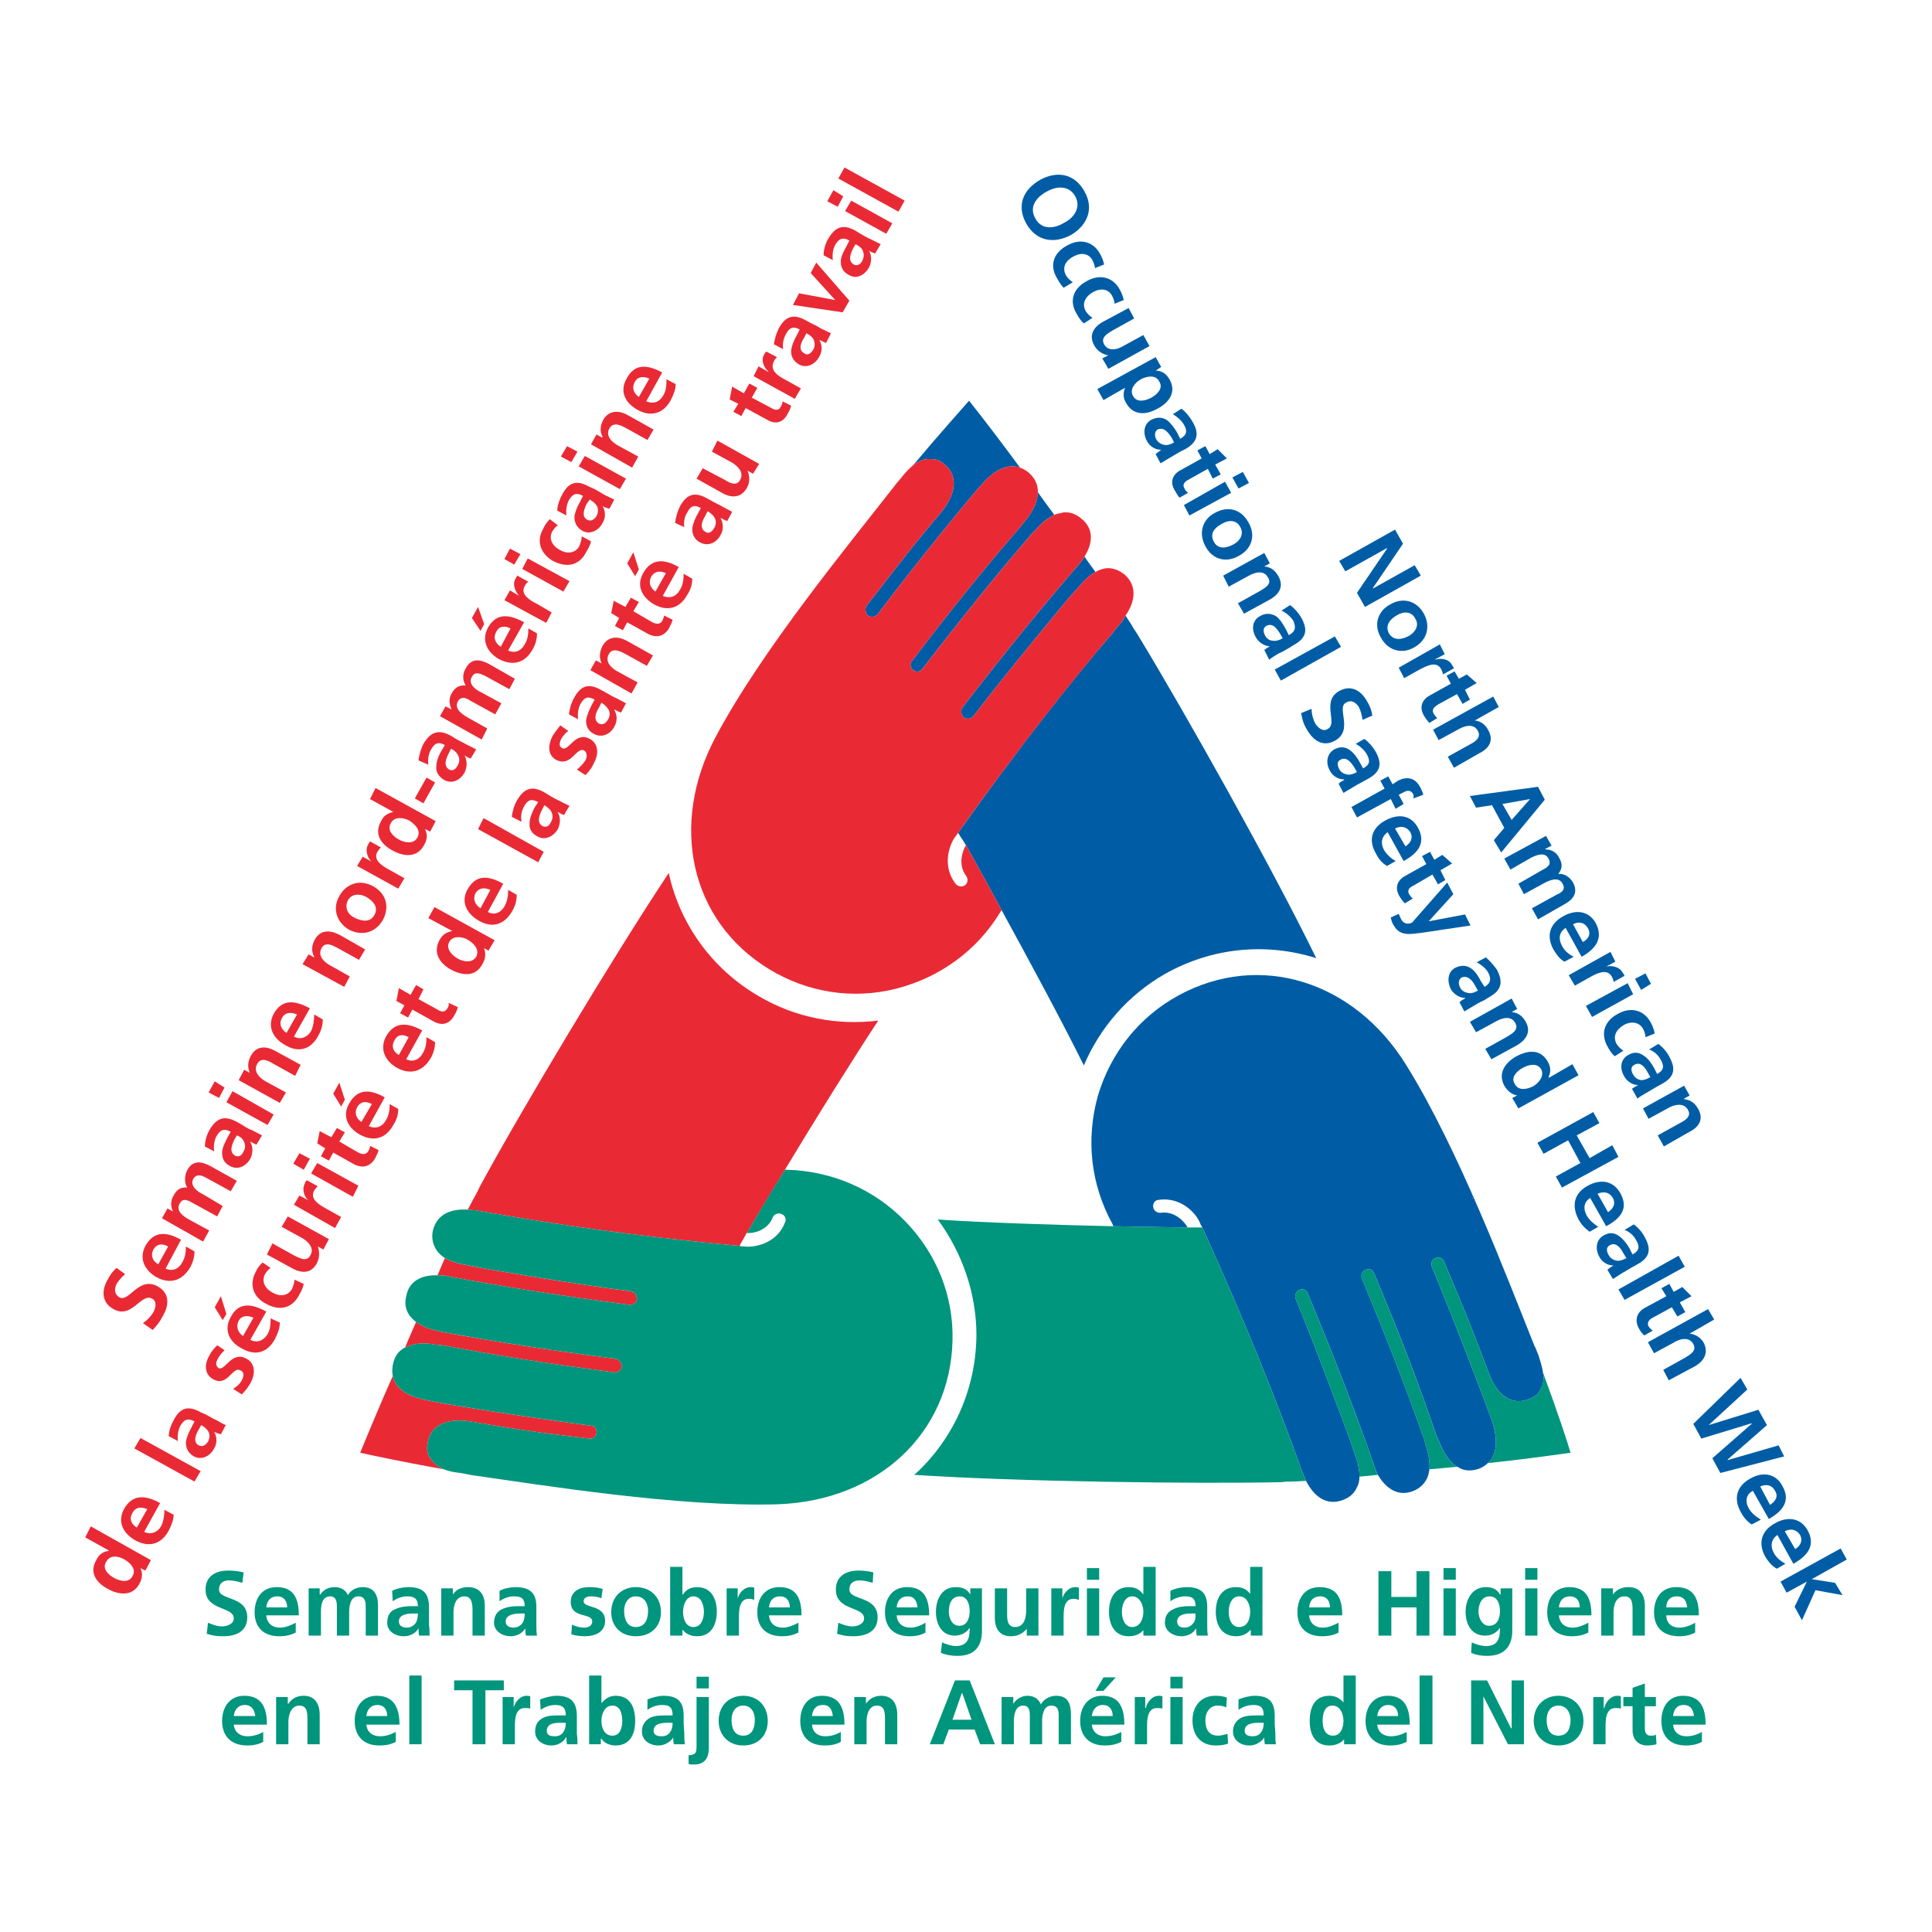<?xml version="1.0" encoding="utf-8"?>
<!-- Generator: Adobe Illustrator 13.0.0, SVG Export Plug-In . SVG Version: 6.00 Build 14948)  -->
<!DOCTYPE svg PUBLIC "-//W3C//DTD SVG 1.0//EN" "http://www.w3.org/TR/2001/REC-SVG-20010904/DTD/svg10.dtd">
<svg version="1.0" id="Layer_1" xmlns="http://www.w3.org/2000/svg" xmlns:xlink="http://www.w3.org/1999/xlink" x="0px" y="0px"
	 width="192.756px" height="192.756px" viewBox="0 0 192.756 192.756" enable-background="new 0 0 192.756 192.756"
	 xml:space="preserve">
<g>
	<polygon fill-rule="evenodd" clip-rule="evenodd" fill="#FFFFFF" points="0,0 192.756,0 192.756,192.756 0,192.756 0,0 	"/>
	<path fill-rule="evenodd" clip-rule="evenodd" fill="#005DA5" d="M148.429,145.979c0.245-0.185,0.429-0.429,0.551-0.735
		c0.368-0.857,0.368-1.837-0.061-3.307c-0.49-1.408-3.43-9.186-6.062-15.554c-0.123-0.368,0-0.735,0.367-0.857
		c0.306-0.184,0.735,0,0.857,0.367c1.408,3.307,2.327,5.512,3.429,8.39l1.042,2.756c0.856,2.266,2.326,3.184,3.919,2.571
		c0.673-0.245,0.918-0.429,1.225-0.979c0.306-0.551,0.367-1.103,0.244-1.715c-0.061-0.489-0.244-1.041-0.428-1.653l-0.368-0.918
		v0.061c-2.755-6.858-7.593-19.718-12.859-28.169c-5.205-8.389-14.636-11.328-22.719-6.919c-3.919,2.143-6.735,5.694-8.021,9.981
		c-1.225,4.348-0.735,8.879,1.47,12.859c0,0,0,0.062,0.061,0.184c3.613,0.062,6.491,0.122,7.41,0.122
		c-0.245-0.489-1.225-1.652-2.633-1.469c-0.368,0.061-0.735-0.184-0.797-0.552c-0.062-0.367,0.185-0.734,0.552-0.734
		c2.082-0.307,3.612,1.163,4.103,2.266c0.062,0.184,0.122,0.306,0.245,0.489c4.409,9.676,7.532,17.637,9.431,22.903l0,0
		c0.367,1.04,0.611,1.653,0.611,1.653c0.123,0.245,0.185,0.489,0.307,0.734c0.919,1.776,2.204,2.449,3.674,1.898
		c0.674-0.245,1.164-0.674,1.409-1.286c0.184-0.306,0.245-0.674,0.245-1.041c0-0.673-0.123-1.347-0.429-2.143l-0.49-1.471
		c0,0-3.185-8.634-5.45-14.145c-0.122-0.368,0.062-0.735,0.367-0.858c0.367-0.184,0.735,0,0.857,0.368
		c2.878,6.92,4.776,11.88,6.553,16.962l0,0c0.122,0.429,0.245,0.735,0.429,1.103c0.857,1.47,2.082,2.144,3.429,1.653
		c0.674-0.245,1.164-0.674,1.47-1.286c0.123-0.244,0.184-0.551,0.245-0.918c0.062-0.674-0.062-1.47-0.367-2.389l-0.123-0.49
		c-1.714-4.898-3.552-9.613-6.246-16.166c-0.122-0.367,0-0.734,0.367-0.857c0.368-0.184,0.735,0,0.858,0.368
		c2.878,6.858,4.47,11.083,6.185,16.104l0.306,0.674c0.429,1.163,1.041,2.021,1.776,2.511c0.061,0,0.184,0.061,0.244,0.122
		c0.613,0.307,1.226,0.307,1.96,0.062C147.878,146.407,148.184,146.224,148.429,145.979L148.429,145.979z M146.897,119.525
		l0.062,0.061c-0.062,0-0.062,0-0.062,0C146.897,119.525,146.897,119.525,146.897,119.525L146.897,119.525z"/>
	<rect x="79.599" y="61.167" fill-rule="evenodd" clip-rule="evenodd" fill="#E92A35" width="0" height="0.061"/>
	<path fill-rule="evenodd" clip-rule="evenodd" fill="#005DA5" d="M110.769,63.433l-0.062,0.061
		c-3.612,4.226-8.94,10.9-15.125,19.596c0.245,0.368,0.429,0.674,0.673,1.041c0,0.062,0.062,0.123,0.123,0.184
		c0.429,0.796,1.837,3.307,3.552,6.491c2.756,5.021,6.307,11.635,8.205,15.493l0,0c1.593-3.735,4.349-6.98,8.084-9.124
		c4.776-2.694,10.165-3.123,15.063-1.592l0.062,0.062c-4.409-9.063-13.227-24.74-17.697-32.088
		c-0.184-0.306-0.367-0.612-0.551-0.857c-0.245-0.49-0.552-0.857-0.797-1.286c-0.122,0.245-0.244,0.429-0.428,0.674
		C111.871,62.085,111.442,62.575,110.769,63.433L110.769,63.433z"/>
	<path fill-rule="evenodd" clip-rule="evenodd" fill="#005DA5" d="M91.112,46.409c0.49-0.368,0.979-0.613,1.592-0.613
		c0.674,0,0.919,0.062,1.47,0.49c1.409,1.102,1.286,2.878-0.245,4.776l-1.837,2.205c-1.959,2.388-3.429,4.348-5.634,7.165
		c-0.184,0.306-0.123,0.735,0.123,0.979c0.306,0.184,0.735,0.184,0.98-0.123c4.164-5.511,9.43-11.941,10.471-13.043
		c0.979-1.103,1.837-1.592,2.756-1.715c0.367,0,0.674,0,0.979,0.123c-1.715-2.327-3.429-4.592-5.083-6.675
		C95.949,40.836,93.99,42.979,91.112,46.409L91.112,46.409z"/>
	<path fill-rule="evenodd" clip-rule="evenodd" fill="#005DA5" d="M102.318,51.92l-0.49,0.612c-3.43,3.98-6.308,7.471-10.839,13.411
		c-0.245,0.245-0.184,0.674,0.123,0.918c0.306,0.245,0.673,0.184,0.918-0.123c4.348-5.634,7.532-9.553,10.9-13.472l0.367-0.368
		c0.612-0.735,1.286-1.225,1.898-1.531c-0.552-0.735-1.103-1.47-1.653-2.266C103.543,49.96,103.114,50.94,102.318,51.92
		L102.318,51.92z"/>
	<path fill-rule="evenodd" clip-rule="evenodd" fill="#005DA5" d="M107.462,56.513c-3.491,4.042-6.858,8.145-11.451,14.084
		c-0.184,0.306-0.123,0.735,0.122,0.98c0.306,0.184,0.735,0.184,0.98-0.123c3.613-4.715,9.492-11.757,9.492-11.757l1.041-1.164
		c0.551-0.673,1.103-1.164,1.653-1.47c-0.367-0.49-0.734-0.979-1.103-1.531C108.013,55.839,107.768,56.207,107.462,56.513
		L107.462,56.513L107.462,56.513z"/>
	<path fill-rule="evenodd" clip-rule="evenodd" fill="#E92A35" d="M101.767,46.654c-0.306-0.123-0.612-0.123-0.979-0.123
		c-0.919,0.123-1.776,0.612-2.756,1.715c-1.041,1.102-6.307,7.532-10.471,13.043c-0.245,0.307-0.674,0.307-0.98,0.123
		c-0.245-0.245-0.306-0.673-0.123-0.979c2.205-2.817,3.674-4.776,5.634-7.165l1.837-2.205c1.531-1.898,1.653-3.674,0.245-4.776
		c-0.551-0.429-0.796-0.49-1.47-0.49c-0.612,0-1.102,0.245-1.592,0.613c-0.368,0.306-0.796,0.734-1.164,1.225l-0.674,0.796
		l0.062-0.061c-4.532,5.817-13.288,16.411-17.942,25.168c-4.654,8.757-2.511,18.371,5.328,23.147
		c3.796,2.327,8.328,3.062,12.676,1.959s8.083-3.797,10.411-7.655c0,0,0.061-0.061,0.122-0.184
		c-1.715-3.184-3.123-5.695-3.552-6.491c-0.306,0.49-0.857,1.898,0,3.062c0.245,0.306,0.184,0.674-0.061,0.918
		c-0.306,0.245-0.735,0.184-0.98-0.122c-1.286-1.654-0.735-3.674-0.062-4.654c0.123-0.122,0.245-0.306,0.307-0.429
		c6.185-8.696,11.513-15.309,15.125-19.596l0.062-0.061c0.674-0.857,1.103-1.347,1.103-1.347c0.184-0.245,0.306-0.429,0.428-0.674
		c1.103-1.592,1.042-3.123-0.122-4.103c-0.551-0.429-1.163-0.674-1.837-0.613c-0.367,0.062-0.734,0.184-1.041,0.368
		c-0.551,0.306-1.103,0.796-1.653,1.47l-1.041,1.164c0,0-5.879,7.042-9.492,11.757c-0.245,0.306-0.674,0.306-0.98,0.123
		c-0.245-0.245-0.306-0.674-0.122-0.98c4.593-5.94,7.96-10.042,11.451-14.084l0,0c0.306-0.306,0.551-0.673,0.734-0.979
		c0.919-1.47,0.857-2.817-0.245-3.735c-0.551-0.49-1.163-0.735-1.837-0.674c-0.306,0.062-0.612,0.123-0.918,0.245
		c-0.612,0.306-1.286,0.796-1.898,1.531l-0.367,0.368c-3.368,3.919-6.553,7.838-10.9,13.472c-0.245,0.306-0.612,0.368-0.918,0.123
		c-0.307-0.245-0.368-0.673-0.123-0.918c4.531-5.94,7.409-9.431,10.839-13.411l0.49-0.612c0.796-0.979,1.225-1.959,1.225-2.816
		c0-0.062,0-0.184,0-0.245c-0.062-0.674-0.368-1.225-0.919-1.715C102.318,46.899,102.073,46.776,101.767,46.654L101.767,46.654z
		 M79.599,61.228v-0.061l0,0V61.228L79.599,61.228z"/>
	<path fill-rule="evenodd" clip-rule="evenodd" fill="#00957D" d="M129.385,145.367L129.385,145.367
		c-1.898-5.267-5.021-13.228-9.431-22.903c-0.429,0-0.857,0-1.286,0c-0.062,0-0.123,0-0.184,0c-0.919,0-3.797-0.061-7.41-0.122
		c-5.694-0.122-13.227-0.367-17.513-0.674l0,0c2.388,3.246,3.858,7.287,3.858,11.574c-0.062,5.511-2.388,10.41-6.124,13.839
		l-0.123,0.062c10.043,0.674,28.046,0.919,36.681,0.734c0.367-0.061,0.674-0.061,0.979-0.061c0.552,0,1.041-0.062,1.47-0.062
		c-0.122-0.245-0.184-0.489-0.307-0.734C129.996,147.021,129.752,146.407,129.385,145.367L129.385,145.367z"/>
	<path fill-rule="evenodd" clip-rule="evenodd" fill="#00957D" d="M153.939,136.916c0.123,0.612,0.062,1.164-0.244,1.715
		c-0.307,0.551-0.552,0.734-1.225,0.979c-1.593,0.612-3.062-0.306-3.919-2.571l-1.042-2.756c-1.102-2.878-2.021-5.083-3.429-8.39
		c-0.122-0.367-0.552-0.551-0.857-0.367c-0.367,0.122-0.49,0.489-0.367,0.857c2.633,6.368,5.572,14.146,6.062,15.554
		c0.429,1.47,0.429,2.449,0.061,3.307c-0.122,0.307-0.306,0.551-0.551,0.735c2.878-0.307,5.695-0.674,8.267-1.041
		C156.39,143.897,155.471,141.08,153.939,136.916L153.939,136.916z"/>
	<path fill-rule="evenodd" clip-rule="evenodd" fill="#00957D" d="M143.591,143.836l-0.306-0.674
		c-1.715-5.021-3.307-9.246-6.185-16.104c-0.123-0.368-0.49-0.552-0.858-0.368c-0.367,0.123-0.489,0.49-0.367,0.857
		c2.694,6.553,4.532,11.268,6.246,16.166l0.123,0.49c0.306,0.919,0.429,1.715,0.367,2.389c0.918-0.062,1.837-0.185,2.756-0.245
		C144.632,145.856,144.02,144.999,143.591,143.836L143.591,143.836z"/>
	<path fill-rule="evenodd" clip-rule="evenodd" fill="#00957D" d="M137.039,146.04c-1.776-5.082-3.675-10.042-6.553-16.962
		c-0.122-0.368-0.49-0.552-0.857-0.368c-0.306,0.123-0.489,0.49-0.367,0.858c2.266,5.511,5.45,14.145,5.45,14.145l0.49,1.471
		c0.306,0.796,0.429,1.47,0.429,2.143c0.611-0.061,1.225-0.122,1.837-0.184C137.284,146.775,137.161,146.469,137.039,146.04
		L137.039,146.04L137.039,146.04z"/>
	<path fill-rule="evenodd" clip-rule="evenodd" fill="#E92A35" d="M49.165,121.056h0.061c5.511,0.98,13.901,2.267,24.556,3.246
		c0.184-0.368,0.429-0.735,0.612-1.103c0-0.062,0.062-0.122,0.123-0.184c0.429-0.735,1.898-3.185,3.797-6.308
		c2.939-4.898,6.919-11.268,9.308-14.88l0,0c-4.042,0.489-8.206-0.245-11.941-2.45c-4.715-2.755-7.838-7.226-8.94-12.186V87.07
		c-5.573,8.389-14.819,23.821-18.922,31.415c-0.122,0.306-0.306,0.612-0.428,0.857c-0.306,0.489-0.49,0.979-0.735,1.347
		c0.245,0,0.552,0.062,0.796,0.062C47.45,120.75,48.124,120.872,49.165,121.056L49.165,121.056z"/>
	<path fill-rule="evenodd" clip-rule="evenodd" fill="#E92A35" d="M44.266,146.592c-0.551-0.245-0.979-0.552-1.347-1.103
		c-0.306-0.551-0.368-0.796-0.245-1.531c0.245-1.714,1.837-2.511,4.225-2.143l2.878,0.489c3,0.49,5.389,0.797,9.001,1.225
		c0.368,0.062,0.674-0.184,0.735-0.551s-0.184-0.734-0.551-0.734c-6.858-0.919-15.064-2.205-16.534-2.572
		c-1.47-0.307-2.327-0.796-2.878-1.531c-0.184-0.306-0.306-0.551-0.368-0.857c-1.164,2.634-2.266,5.267-3.246,7.655
		C37.04,145.184,39.857,145.795,44.266,146.592L44.266,146.592z"/>
	<path fill-rule="evenodd" clip-rule="evenodd" fill="#E92A35" d="M43.47,134.16l0.735,0.062c5.144,0.979,9.675,1.715,17.024,2.694
		c0.367,0.062,0.734-0.184,0.796-0.551c0-0.367-0.245-0.735-0.612-0.796c-7.042-0.919-12.002-1.715-17.085-2.634l-0.551-0.122
		c-0.918-0.184-1.653-0.49-2.266-0.919c-0.367,0.857-0.735,1.653-1.102,2.572C41.143,134.038,42.245,133.916,43.47,134.16
		L43.47,134.16z"/>
	<path fill-rule="evenodd" clip-rule="evenodd" fill="#E92A35" d="M44.817,127.363c5.266,0.979,10.532,1.837,17.942,2.816
		c0.368,0.062,0.735-0.184,0.796-0.551c0-0.367-0.245-0.734-0.612-0.796c-5.878-0.735-14.941-2.327-14.941-2.327L46.47,126.2
		c-0.796-0.123-1.531-0.368-2.082-0.674c-0.245,0.551-0.49,1.102-0.735,1.715C44.021,127.241,44.388,127.241,44.817,127.363
		L44.817,127.363L44.817,127.363z"/>
	<path fill-rule="evenodd" clip-rule="evenodd" fill="#00957D" d="M39.183,137.283c0.062,0.307,0.184,0.552,0.368,0.857
		c0.551,0.735,1.408,1.225,2.878,1.531c1.47,0.367,9.675,1.653,16.534,2.572c0.368,0,0.612,0.367,0.551,0.734
		s-0.367,0.612-0.735,0.551c-3.613-0.428-6.001-0.734-9.001-1.225l-2.878-0.489c-2.388-0.368-3.98,0.429-4.225,2.143
		c-0.123,0.735-0.061,0.98,0.245,1.531c0.367,0.551,0.796,0.857,1.347,1.103c0.49,0.184,1.042,0.306,1.654,0.367l0.979,0.184h-0.061
		c7.348,1.041,20.881,3.245,30.802,2.939c9.92-0.367,17.146-7.042,17.391-16.289c0.123-4.409-1.531-8.634-4.654-11.88
		c-3.123-3.245-7.349-5.082-11.88-5.205c0,0-0.062,0-0.184,0c-1.898,3.062-3.368,5.572-3.797,6.308
		c0.551,0.062,2.021-0.184,2.572-1.531c0.123-0.367,0.551-0.489,0.857-0.367c0.368,0.122,0.551,0.49,0.368,0.857
		c-0.735,1.959-2.817,2.511-3.98,2.388c-0.184,0-0.368,0-0.551-0.061c-10.655-0.979-19.044-2.266-24.556-3.246h-0.061
		c-1.041-0.184-1.715-0.306-1.715-0.306c-0.245,0-0.551-0.062-0.796-0.062c-1.959-0.122-3.184,0.674-3.49,2.205
		c-0.123,0.734,0.062,1.347,0.429,1.898c0.184,0.244,0.49,0.551,0.796,0.734c0.551,0.306,1.286,0.551,2.082,0.674l1.531,0.306
		c0,0,9.063,1.592,14.941,2.327c0.368,0.062,0.612,0.429,0.612,0.796c-0.061,0.367-0.428,0.612-0.796,0.551
		c-7.41-0.979-12.676-1.837-17.942-2.816l0,0c-0.429-0.122-0.796-0.122-1.164-0.122c-1.714-0.062-2.878,0.673-3.123,2.082
		c-0.184,0.734-0.062,1.347,0.306,1.897c0.184,0.245,0.428,0.49,0.673,0.674c0.612,0.429,1.347,0.735,2.266,0.919l0.551,0.122
		c5.083,0.919,10.043,1.715,17.085,2.634c0.367,0.061,0.612,0.429,0.612,0.796c-0.062,0.367-0.429,0.612-0.796,0.551
		c-7.349-0.979-11.88-1.715-17.024-2.694l-0.735-0.062c-1.225-0.244-2.327-0.122-3.062,0.307c-0.062,0-0.184,0.062-0.245,0.122
		c-0.551,0.368-0.857,0.919-0.98,1.653C39.122,136.61,39.122,136.916,39.183,137.283L39.183,137.283z M62.882,149.103l-0.062,0.061
		c0,0,0,0,0-0.061H62.882L62.882,149.103z"/>
	<path fill-rule="evenodd" clip-rule="evenodd" fill="#E92A35" d="M12.484,127.118c-0.306,0.245-0.612,0.612-0.857,0.979
		c-0.184,0.429-0.306,0.98,0.306,1.348c0.98,0.49,1.898-2.144,3.796-1.103c1.225,0.674,1.164,1.898,0.49,3.001
		c-0.306,0.612-0.551,0.857-0.98,1.347l-0.979-0.673c0.429-0.307,0.796-0.674,1.041-1.103c0.245-0.429,0.367-1.103-0.123-1.347
		c-1.102-0.613-2.021,2.082-3.858,1.04c-1.225-0.673-1.164-1.898-0.612-2.878c0.245-0.489,0.551-0.918,0.918-1.225L12.484,127.118
		L12.484,127.118z"/>
	<path fill-rule="evenodd" clip-rule="evenodd" fill="#E92A35" d="M15.791,126.139c-0.551-0.307-0.796-0.857-0.49-1.47
		c0.367-0.612,0.918-0.612,1.47-0.307L15.791,126.139L15.791,126.139z M18.547,124.362c0,0.552-0.062,1.103-0.368,1.593
		c-0.368,0.673-0.979,0.918-1.653,0.612l1.531-2.878c-1.408-0.796-2.694-0.919-3.551,0.612c-0.674,1.286-0.062,2.449,1.102,3.123
		c1.347,0.734,2.572,0.367,3.368-0.98c0.306-0.551,0.428-1.102,0.428-1.592L18.547,124.362L18.547,124.362z"/>
	<path fill-rule="evenodd" clip-rule="evenodd" fill="#E92A35" d="M16.158,121.546l0.551-0.979l0.551,0.306l0,0
		c-0.306-0.612-0.184-1.225,0.061-1.592c0.306-0.612,0.735-0.857,1.348-0.796c-0.307-0.552-0.245-1.225,0-1.715
		c0.551-1.041,1.408-0.919,2.327-0.429l2.633,1.47l-0.612,1.041l-2.45-1.348c-0.367-0.184-0.918-0.489-1.286,0.123
		c-0.368,0.674,0.428,1.286,0.979,1.53l1.959,1.164l-0.551,1.041l-2.45-1.348c-0.429-0.245-0.98-0.551-1.286,0.062
		c-0.428,0.735,0.368,1.286,0.919,1.592l2.021,1.103l-0.612,1.103L16.158,121.546L16.158,121.546z"/>
	<path fill-rule="evenodd" clip-rule="evenodd" fill="#E92A35" d="M23.446,115.3c-0.612-0.367-0.306-1.103-0.062-1.593l0.245-0.428
		c0.367,0.122,0.612,0.367,0.735,0.674c0.122,0.306,0.122,0.612-0.062,0.918C24.119,115.3,23.813,115.483,23.446,115.3L23.446,115.3
		z M21.364,114.871c-0.062-0.551,0-1.103,0.245-1.531c0.368-0.612,0.735-0.796,1.409-0.429l-0.307,0.552
		c-0.245,0.49-0.551,1.041-0.551,1.53c0,0.552,0.184,1.042,0.796,1.348c0.796,0.429,1.592,0,2.021-0.735
		c0.245-0.489,0.306-1.163,0-1.652v-0.062c0.123,0.062,0.429,0.245,0.612,0.306l0.551-0.918c-0.306-0.184-0.612-0.307-0.918-0.49
		c-0.368-0.122-0.674-0.306-1.042-0.551l-0.551-0.307c-1.225-0.674-2.021-0.429-2.756,0.857c-0.245,0.429-0.429,1.041-0.429,1.592
		L21.364,114.871L21.364,114.871z"/>
	<path fill-rule="evenodd" clip-rule="evenodd" fill="#E92A35" d="M22.588,109.973l0.613-1.103l4.103,2.327l-0.613,1.041
		L22.588,109.973L22.588,109.973z M20.812,108.992l0.612-1.102l0.979,0.612l-0.551,1.041L20.812,108.992L20.812,108.992z"/>
	<path fill-rule="evenodd" clip-rule="evenodd" fill="#E92A35" d="M23.813,107.768l0.551-1.041l0.551,0.307l0,0
		c-0.245-0.612-0.184-1.164,0.123-1.715c0.551-0.979,1.469-0.979,2.388-0.49l2.572,1.408l-0.551,1.103l-2.205-1.225
		c-0.49-0.306-1.225-0.674-1.592,0.062c-0.429,0.734,0.306,1.408,0.857,1.715l2.021,1.102l-0.612,1.041L23.813,107.768
		L23.813,107.768z"/>
	<path fill-rule="evenodd" clip-rule="evenodd" fill="#E92A35" d="M28.589,103.053c-0.551-0.368-0.796-0.919-0.429-1.531
		c0.306-0.551,0.918-0.551,1.47-0.306L28.589,103.053L28.589,103.053z M31.345,101.216c0,0.551-0.061,1.102-0.306,1.653
		c-0.367,0.612-1.041,0.918-1.714,0.551l1.592-2.817c-1.47-0.796-2.756-0.979-3.613,0.552c-0.674,1.286-0.062,2.449,1.163,3.123
		c1.348,0.796,2.572,0.429,3.307-0.979c0.306-0.552,0.429-1.041,0.429-1.593L31.345,101.216L31.345,101.216z"/>
	<path fill-rule="evenodd" clip-rule="evenodd" fill="#E92A35" d="M30.182,96.194l0.612-0.979l0.551,0.306v-0.062
		c-0.306-0.551-0.245-1.163,0.062-1.714c0.551-0.98,1.47-0.98,2.45-0.49l2.572,1.47l-0.612,1.041l-2.205-1.224
		c-0.49-0.245-1.164-0.613-1.531,0.061c-0.429,0.796,0.306,1.408,0.857,1.714l1.96,1.103l-0.551,1.041L30.182,96.194L30.182,96.194z
		"/>
	<path fill-rule="evenodd" clip-rule="evenodd" fill="#E92A35" d="M35.325,91.54c-0.612-0.306-0.979-0.979-0.612-1.715
		c0.368-0.673,1.164-0.673,1.776-0.367c0.674,0.367,1.347,1.041,0.857,1.837C36.917,92.091,36.061,91.907,35.325,91.54L35.325,91.54
		z M34.835,92.765c1.225,0.612,2.572,0.368,3.368-0.979c0.735-1.409,0.245-2.694-0.98-3.368c-1.347-0.735-2.694-0.245-3.368,0.979
		C33.182,90.561,33.488,91.969,34.835,92.765L34.835,92.765z"/>
	<path fill-rule="evenodd" clip-rule="evenodd" fill="#E92A35" d="M35.631,86.396l0.551-0.918l0.918,0.49l0,0
		c-0.367-0.245-0.734-1.103-0.367-1.715c0.061-0.123,0.123-0.245,0.184-0.306l1.102,0.612c-0.122,0.061-0.245,0.245-0.367,0.429
		c-0.49,0.857,0.612,1.47,1.164,1.776l1.531,0.857l-0.612,1.041L35.631,86.396L35.631,86.396z"/>
	<path fill-rule="evenodd" clip-rule="evenodd" fill="#E92A35" d="M39.795,83.763c-0.551-0.306-1.225-0.919-0.796-1.653
		c0.368-0.674,1.225-0.551,1.837-0.245c0.551,0.367,1.225,0.979,0.796,1.715C41.265,84.253,40.347,84.069,39.795,83.763
		L39.795,83.763z M42.919,82.967l0.551-1.041l-6.001-3.307l-0.551,1.103l2.327,1.286l0,0c-0.551,0.123-0.98,0.368-1.225,0.918
		c-0.734,1.286,0,2.327,1.164,2.939c1.103,0.613,2.45,0.735,3.123-0.551c0.307-0.49,0.368-1.042,0.123-1.531v-0.061L42.919,82.967
		L42.919,82.967z"/>
	<polygon fill-rule="evenodd" clip-rule="evenodd" fill="#E92A35" points="42.245,80.15 41.388,79.66 42.551,77.578 43.409,78.068 
		42.245,80.15 	"/>
	<path fill-rule="evenodd" clip-rule="evenodd" fill="#E92A35" d="M44.817,76.782c-0.613-0.368-0.307-1.103-0.062-1.592l0.245-0.49
		c0.367,0.184,0.612,0.429,0.734,0.735c0.123,0.245,0.123,0.612-0.061,0.918C45.491,76.721,45.185,76.966,44.817,76.782
		L44.817,76.782z M42.735,76.292c-0.062-0.49,0-1.041,0.245-1.469c0.367-0.674,0.735-0.857,1.408-0.49l-0.367,0.613
		c-0.245,0.428-0.49,0.979-0.49,1.53c-0.062,0.49,0.184,0.98,0.796,1.348c0.796,0.429,1.592,0,2.021-0.735
		c0.245-0.49,0.306-1.164,0-1.715l0,0c0.123,0.062,0.368,0.245,0.613,0.306l0.551-0.918c-0.368-0.184-0.613-0.306-0.98-0.49
		c-0.306-0.184-0.612-0.306-1.041-0.551l-0.49-0.306c-1.225-0.673-2.021-0.429-2.756,0.796c-0.245,0.49-0.429,1.103-0.49,1.654
		L42.735,76.292L42.735,76.292z"/>
	<path fill-rule="evenodd" clip-rule="evenodd" fill="#E92A35" d="M43.898,71.455l0.551-0.979l0.612,0.306l0,0
		c-0.306-0.613-0.245-1.225,0-1.592c0.306-0.612,0.796-0.857,1.408-0.796c-0.367-0.551-0.306-1.225,0-1.714
		c0.551-1.041,1.409-0.919,2.327-0.429l2.572,1.47l-0.551,1.041l-2.45-1.347c-0.429-0.184-0.979-0.49-1.286,0.122
		c-0.429,0.674,0.367,1.286,0.918,1.531l2.021,1.102l-0.612,1.103l-2.449-1.348c-0.368-0.245-0.919-0.551-1.286,0.062
		c-0.367,0.735,0.429,1.286,0.979,1.592l1.96,1.102l-0.551,1.103L43.898,71.455L43.898,71.455z"/>
	<path fill-rule="evenodd" clip-rule="evenodd" fill="#E92A35" d="M49.961,64.535c-0.551-0.368-0.796-0.919-0.429-1.531
		c0.306-0.612,0.918-0.551,1.408-0.306L49.961,64.535L49.961,64.535z M47.94,62.943l0.368-0.674l-0.612-1.714l-0.612,1.102
		L47.94,62.943L47.94,62.943z M52.716,62.698c0,0.551-0.061,1.103-0.367,1.592c-0.367,0.673-0.979,0.918-1.653,0.612l1.592-2.817
		c-1.47-0.796-2.756-0.98-3.613,0.551c-0.673,1.286-0.061,2.449,1.103,3.123c1.408,0.735,2.633,0.368,3.368-0.979
		c0.306-0.551,0.429-1.041,0.429-1.592L52.716,62.698L52.716,62.698z"/>
	<path fill-rule="evenodd" clip-rule="evenodd" fill="#E92A35" d="M50.328,59.881l0.551-0.98l0.918,0.551l0,0
		c-0.306-0.306-0.735-1.102-0.367-1.714c0.061-0.123,0.123-0.245,0.184-0.306l1.102,0.612c-0.123,0.061-0.245,0.184-0.367,0.429
		c-0.49,0.857,0.612,1.47,1.225,1.776l1.469,0.857l-0.551,1.041L50.328,59.881L50.328,59.881z"/>
	<path fill-rule="evenodd" clip-rule="evenodd" fill="#E92A35" d="M52.104,56.758l0.551-1.041l4.164,2.266l-0.612,1.041
		L52.104,56.758L52.104,56.758z M50.328,55.778l0.551-1.042l1.041,0.551l-0.612,1.041L50.328,55.778L50.328,55.778z"/>
	<path fill-rule="evenodd" clip-rule="evenodd" fill="#E92A35" d="M55.656,52.41c-0.184,0.122-0.368,0.306-0.551,0.612
		c-0.367,0.674-0.061,1.408,0.735,1.837c0.734,0.429,1.531,0.368,1.959-0.367c0.123-0.306,0.245-0.735,0.245-0.98l0.918,0.49
		c-0.061,0.368-0.245,0.674-0.49,1.103c-0.735,1.408-2.021,1.531-3.307,0.857c-1.164-0.674-1.715-1.898-0.98-3.184
		c0.184-0.429,0.429-0.735,0.674-0.98L55.656,52.41L55.656,52.41z"/>
	<path fill-rule="evenodd" clip-rule="evenodd" fill="#E92A35" d="M58.595,51.859c-0.612-0.306-0.306-1.102-0.061-1.592l0.306-0.429
		c0.306,0.184,0.551,0.368,0.734,0.674c0.123,0.306,0.123,0.612-0.061,0.98C59.269,51.859,58.962,52.042,58.595,51.859
		L58.595,51.859z M56.513,51.43c-0.061-0.49,0-1.041,0.245-1.531c0.367-0.612,0.734-0.796,1.408-0.429l-0.306,0.612
		c-0.245,0.429-0.49,0.98-0.551,1.47c0,0.551,0.184,1.041,0.796,1.409c0.796,0.428,1.653-0.062,2.021-0.796
		c0.307-0.49,0.307-1.163,0-1.653l0,0c0.123,0.062,0.429,0.184,0.674,0.245l0.49-0.919c-0.306-0.122-0.612-0.306-0.918-0.428
		c-0.307-0.184-0.612-0.368-1.041-0.612l-0.551-0.245c-1.225-0.674-2.021-0.49-2.694,0.796c-0.245,0.429-0.49,1.102-0.49,1.592
		L56.513,51.43L56.513,51.43z"/>
	<path fill-rule="evenodd" clip-rule="evenodd" fill="#E92A35" d="M57.738,46.531l0.612-1.041l4.103,2.266l-0.612,1.042
		L57.738,46.531L57.738,46.531z M55.962,45.552l0.612-1.041l1.041,0.551l-0.612,1.041L55.962,45.552L55.962,45.552z"/>
	<path fill-rule="evenodd" clip-rule="evenodd" fill="#E92A35" d="M58.962,44.327l0.551-0.98l0.551,0.306l0.062-0.062
		c-0.306-0.551-0.245-1.102,0.062-1.714c0.551-0.918,1.469-0.98,2.388-0.49l2.633,1.47l-0.612,1.041l-2.205-1.225
		c-0.49-0.245-1.164-0.612-1.592,0.062c-0.429,0.796,0.306,1.409,0.857,1.714l2.021,1.103l-0.612,1.102L58.962,44.327L58.962,44.327
		z"/>
	<path fill-rule="evenodd" clip-rule="evenodd" fill="#E92A35" d="M63.739,39.611c-0.49-0.367-0.734-0.857-0.428-1.469
		s0.918-0.612,1.47-0.367L63.739,39.611L63.739,39.611z M66.495,37.836c0,0.49,0,1.041-0.306,1.592
		c-0.368,0.674-0.979,0.919-1.715,0.613l1.592-2.878c-1.469-0.796-2.755-0.918-3.551,0.613c-0.735,1.286-0.123,2.449,1.102,3.123
		c1.347,0.735,2.572,0.368,3.307-0.979c0.306-0.612,0.49-1.103,0.49-1.592L66.495,37.836L66.495,37.836z"/>
	<path fill-rule="evenodd" clip-rule="evenodd" fill="#E92A35" d="M11.382,157.431c-0.551-0.307-1.225-0.919-0.796-1.593
		c0.367-0.734,1.225-0.612,1.837-0.244c0.551,0.306,1.225,0.979,0.796,1.652C12.852,157.981,11.933,157.736,11.382,157.431
		L11.382,157.431z M14.505,156.695l0.551-1.041l-6.001-3.368l-0.551,1.103l2.327,1.286v0.062c-0.551,0.061-0.98,0.367-1.225,0.918
		c-0.735,1.225,0,2.266,1.163,2.878c1.103,0.612,2.45,0.735,3.123-0.489c0.307-0.551,0.368-1.041,0.123-1.593l0,0L14.505,156.695
		L14.505,156.695z"/>
	<path fill-rule="evenodd" clip-rule="evenodd" fill="#E92A35" d="M13.647,152.409c-0.551-0.367-0.796-0.857-0.428-1.47
		c0.306-0.612,0.918-0.612,1.47-0.367L13.647,152.409L13.647,152.409z M16.403,150.633c0,0.49-0.061,1.041-0.306,1.593
		c-0.368,0.673-1.041,0.918-1.714,0.612l1.592-2.878c-1.469-0.797-2.755-0.919-3.613,0.612c-0.674,1.285-0.061,2.449,1.164,3.123
		c1.347,0.734,2.572,0.367,3.307-0.98c0.306-0.612,0.49-1.102,0.49-1.592L16.403,150.633L16.403,150.633z"/>
	<polygon fill-rule="evenodd" clip-rule="evenodd" fill="#E92A35" points="13.403,144.51 14.015,143.469 20.016,146.775 
		19.404,147.816 13.403,144.51 	"/>
	<path fill-rule="evenodd" clip-rule="evenodd" fill="#E92A35" d="M19.833,144.203c-0.612-0.306-0.306-1.102,0-1.592l0.245-0.429
		c0.306,0.184,0.551,0.367,0.735,0.674c0.123,0.306,0.123,0.612-0.061,0.979C20.506,144.203,20.2,144.387,19.833,144.203
		L19.833,144.203z M17.75,143.774c-0.061-0.489,0-1.041,0.245-1.53c0.367-0.613,0.735-0.797,1.408-0.429l-0.306,0.612
		c-0.245,0.429-0.49,0.979-0.551,1.47c0,0.551,0.184,1.041,0.796,1.408c0.796,0.429,1.653-0.062,2.021-0.796
		c0.306-0.49,0.306-1.164,0-1.653l0,0c0.122,0.061,0.428,0.184,0.673,0.245l0.49-0.919c-0.306-0.123-0.612-0.307-0.918-0.49
		c-0.306-0.122-0.612-0.306-1.041-0.551l-0.551-0.245c-1.225-0.674-2.021-0.49-2.694,0.796c-0.245,0.429-0.49,1.103-0.49,1.593
		L17.75,143.774L17.75,143.774z"/>
	<path fill-rule="evenodd" clip-rule="evenodd" fill="#E92A35" d="M22.404,134.712c-0.245,0.245-0.49,0.489-0.673,0.857
		c-0.184,0.306-0.245,0.673,0.061,0.918c0.674,0.367,1.286-1.775,2.817-0.918c0.919,0.489,0.857,1.592,0.368,2.449
		c-0.245,0.429-0.551,0.796-0.857,1.103l-0.857-0.552c0.368-0.245,0.674-0.489,0.857-0.857c0.184-0.306,0.306-0.796-0.123-0.979
		c-0.796-0.49-1.286,1.715-2.755,0.857c-0.857-0.49-0.857-1.47-0.368-2.327c0.245-0.49,0.551-0.796,0.796-1.041L22.404,134.712
		L22.404,134.712z"/>
	<path fill-rule="evenodd" clip-rule="evenodd" fill="#E92A35" d="M24.242,133.303c-0.49-0.367-0.735-0.918-0.429-1.53
		c0.306-0.552,0.918-0.552,1.47-0.307L24.242,133.303L24.242,133.303z M22.221,131.711l0.367-0.612l-0.551-1.775l-0.612,1.102
		L22.221,131.711L22.221,131.711z M26.997,131.527c0,0.49,0,1.041-0.306,1.592c-0.367,0.613-1.041,0.919-1.714,0.552l1.592-2.817
		c-1.469-0.796-2.755-0.979-3.551,0.552c-0.735,1.285-0.123,2.511,1.102,3.123c1.347,0.796,2.572,0.429,3.307-0.919
		c0.307-0.612,0.49-1.103,0.49-1.653L26.997,131.527L26.997,131.527z"/>
	<path fill-rule="evenodd" clip-rule="evenodd" fill="#E92A35" d="M26.997,126.506c-0.184,0.122-0.367,0.307-0.551,0.612
		c-0.368,0.674-0.062,1.408,0.735,1.837c0.735,0.429,1.531,0.368,1.959-0.367c0.122-0.306,0.245-0.674,0.245-0.918l0.918,0.428
		c-0.062,0.368-0.245,0.735-0.49,1.164c-0.735,1.347-2.021,1.531-3.307,0.796c-1.164-0.612-1.715-1.837-0.979-3.185
		c0.184-0.429,0.428-0.673,0.673-0.918L26.997,126.506L26.997,126.506z"/>
	<path fill-rule="evenodd" clip-rule="evenodd" fill="#E92A35" d="M32.814,123.628l-0.551,1.041l-0.551-0.307l0,0
		c0.184,0.552,0.184,1.164-0.122,1.715c-0.552,0.98-1.47,0.98-2.389,0.49l-2.572-1.408l0.551-1.103l2.205,1.225
		c0.551,0.245,1.225,0.674,1.592-0.062c0.429-0.734-0.306-1.408-0.857-1.714l-2.021-1.103l0.612-1.041L32.814,123.628
		L32.814,123.628z"/>
	<path fill-rule="evenodd" clip-rule="evenodd" fill="#E92A35" d="M29.324,120.198l0.551-0.918l0.918,0.489l0,0
		c-0.368-0.244-0.735-1.04-0.368-1.714c0-0.062,0.062-0.185,0.184-0.307l1.102,0.612c-0.122,0.062-0.245,0.245-0.368,0.429
		c-0.49,0.857,0.613,1.47,1.164,1.776l1.531,0.857l-0.613,1.102L29.324,120.198L29.324,120.198z"/>
	<path fill-rule="evenodd" clip-rule="evenodd" fill="#E92A35" d="M31.039,117.075l0.613-1.04l4.103,2.266l-0.551,1.102
		L31.039,117.075L31.039,117.075z M29.263,116.096l0.613-1.041l1.041,0.551l-0.612,1.103L29.263,116.096L29.263,116.096z"/>
	<path fill-rule="evenodd" clip-rule="evenodd" fill="#E92A35" d="M33.243,114.993l-0.429,0.796l-0.796-0.428l0.429-0.796
		l-0.796-0.49l0.245-1.225l1.163,0.612l0.551-0.919l0.796,0.429l-0.551,0.919l1.898,1.102c0.368,0.185,0.735,0.245,0.98-0.122
		c0.123-0.184,0.184-0.429,0.184-0.551l0.857,0.429c-0.062,0.244-0.184,0.489-0.368,0.856c-0.49,0.797-1.225,0.98-2.082,0.552
		L33.243,114.993L33.243,114.993z"/>
	<path fill-rule="evenodd" clip-rule="evenodd" fill="#E92A35" d="M36.061,111.932c-0.49-0.307-0.735-0.857-0.429-1.47
		c0.368-0.612,0.919-0.612,1.47-0.306L36.061,111.932L36.061,111.932z M34.04,110.4l0.367-0.673l-0.551-1.715l-0.613,1.103
		L34.04,110.4L34.04,110.4z M38.877,110.156c0,0.551-0.061,1.102-0.367,1.592c-0.368,0.674-0.98,0.919-1.715,0.612l1.592-2.878
		c-1.408-0.796-2.694-0.919-3.552,0.612c-0.735,1.286-0.123,2.449,1.102,3.123c1.348,0.735,2.572,0.367,3.307-0.979
		c0.367-0.552,0.49-1.103,0.49-1.593L38.877,110.156L38.877,110.156z"/>
	<path fill-rule="evenodd" clip-rule="evenodd" fill="#E92A35" d="M39.795,105.257c-0.551-0.306-0.796-0.857-0.428-1.47
		c0.306-0.612,0.857-0.612,1.408-0.306L39.795,105.257L39.795,105.257z M42.551,103.481c0,0.551-0.062,1.102-0.368,1.592
		c-0.367,0.674-0.979,0.919-1.653,0.612l1.592-2.878c-1.469-0.796-2.755-0.919-3.613,0.612c-0.674,1.286-0.061,2.449,1.102,3.123
		c1.347,0.734,2.572,0.367,3.368-0.979c0.306-0.552,0.429-1.103,0.429-1.593L42.551,103.481L42.551,103.481z"/>
	<path fill-rule="evenodd" clip-rule="evenodd" fill="#E92A35" d="M41.143,100.726l-0.429,0.796l-0.796-0.429l0.429-0.796
		l-0.796-0.429l0.245-1.286l1.164,0.674l0.551-0.979l0.735,0.429l-0.49,0.979l1.898,1.041c0.368,0.245,0.735,0.307,0.98-0.123
		c0.123-0.184,0.184-0.367,0.123-0.551l0.918,0.429c-0.061,0.307-0.184,0.552-0.367,0.857c-0.49,0.857-1.225,1.041-2.082,0.551
		L41.143,100.726L41.143,100.726z"/>
	<path fill-rule="evenodd" clip-rule="evenodd" fill="#E92A35" d="M45.674,95.643c-0.551-0.306-1.225-0.98-0.857-1.654
		c0.367-0.673,1.286-0.551,1.836-0.245c0.613,0.367,1.225,0.98,0.858,1.714C47.083,96.133,46.226,95.949,45.674,95.643
		L45.674,95.643z M48.736,94.847l0.613-1.041l-6.001-3.307l-0.612,1.102l2.388,1.286l0,0c-0.612,0.123-0.979,0.368-1.286,0.918
		c-0.674,1.286,0.061,2.327,1.164,2.939c1.163,0.612,2.449,0.735,3.123-0.551c0.306-0.49,0.367-1.041,0.184-1.531v-0.061
		L48.736,94.847L48.736,94.847z"/>
	<path fill-rule="evenodd" clip-rule="evenodd" fill="#E92A35" d="M47.94,90.622c-0.551-0.367-0.796-0.919-0.49-1.531
		c0.367-0.551,0.918-0.551,1.47-0.306L47.94,90.622L47.94,90.622z M50.696,88.785c0,0.551-0.062,1.102-0.368,1.653
		c-0.367,0.612-0.979,0.918-1.653,0.551l1.531-2.816c-1.409-0.796-2.694-0.98-3.552,0.551c-0.734,1.286-0.061,2.45,1.103,3.123
		c1.347,0.796,2.572,0.429,3.368-0.979c0.307-0.551,0.429-1.042,0.429-1.592L50.696,88.785L50.696,88.785z"/>
	<polygon fill-rule="evenodd" clip-rule="evenodd" fill="#E92A35" points="47.695,82.722 48.246,81.62 54.248,84.988 53.696,86.029 
		47.695,82.722 	"/>
	<path fill-rule="evenodd" clip-rule="evenodd" fill="#E92A35" d="M54.125,82.416c-0.612-0.368-0.306-1.102-0.061-1.592l0.245-0.49
		c0.306,0.184,0.612,0.428,0.735,0.734c0.123,0.307,0.123,0.613-0.061,0.919C54.798,82.416,54.492,82.6,54.125,82.416L54.125,82.416
		z M52.043,81.987c-0.123-0.551,0-1.103,0.245-1.531c0.367-0.673,0.734-0.796,1.408-0.428l-0.368,0.551
		c-0.245,0.49-0.49,1.042-0.49,1.531c-0.061,0.551,0.184,1.041,0.796,1.347c0.735,0.429,1.592,0,2.021-0.735
		c0.245-0.49,0.306-1.164,0-1.654v-0.061c0.123,0.061,0.368,0.245,0.612,0.307l0.551-0.919c-0.367-0.184-0.673-0.306-0.979-0.49
		c-0.307-0.123-0.613-0.306-1.042-0.551l-0.49-0.306c-1.225-0.674-2.021-0.429-2.755,0.857c-0.245,0.429-0.429,1.041-0.49,1.592
		L52.043,81.987L52.043,81.987z"/>
	<path fill-rule="evenodd" clip-rule="evenodd" fill="#E92A35" d="M56.697,72.924c-0.306,0.245-0.49,0.429-0.735,0.857
		c-0.122,0.306-0.245,0.673,0.123,0.857c0.674,0.367,1.286-1.715,2.756-0.919c0.979,0.551,0.857,1.653,0.367,2.511
		c-0.184,0.429-0.49,0.796-0.796,1.103l-0.857-0.551c0.306-0.245,0.612-0.551,0.857-0.918c0.123-0.245,0.245-0.735-0.123-0.98
		c-0.796-0.429-1.286,1.714-2.817,0.918c-0.857-0.49-0.796-1.47-0.368-2.327c0.306-0.49,0.551-0.796,0.796-1.103L56.697,72.924
		L56.697,72.924z"/>
	<path fill-rule="evenodd" clip-rule="evenodd" fill="#E92A35" d="M59.759,72.189c-0.612-0.368-0.306-1.102,0-1.592l0.245-0.49
		c0.307,0.184,0.551,0.429,0.735,0.735c0.123,0.306,0.123,0.612-0.061,0.918C60.433,72.189,60.126,72.373,59.759,72.189
		L59.759,72.189z M57.677,71.761c-0.062-0.551,0-1.102,0.245-1.531c0.368-0.674,0.735-0.796,1.409-0.429l-0.306,0.551
		c-0.245,0.49-0.49,1.041-0.551,1.531c0,0.551,0.184,1.041,0.796,1.347c0.796,0.429,1.654,0,2.021-0.735
		c0.306-0.49,0.306-1.164,0-1.653v-0.061c0.123,0.061,0.429,0.245,0.673,0.306l0.49-0.919c-0.307-0.184-0.612-0.306-0.918-0.49
		c-0.306-0.123-0.612-0.306-1.041-0.551l-0.551-0.306c-1.225-0.673-2.021-0.429-2.694,0.857c-0.245,0.429-0.429,1.041-0.49,1.592
		L57.677,71.761L57.677,71.761z"/>
	<path fill-rule="evenodd" clip-rule="evenodd" fill="#E92A35" d="M58.901,66.862l0.551-0.979l0.551,0.306v-0.062
		c-0.245-0.551-0.184-1.102,0.123-1.714c0.551-0.919,1.47-0.98,2.389-0.49l2.633,1.469l-0.612,1.041l-2.205-1.225
		c-0.49-0.245-1.225-0.612-1.592,0.061c-0.428,0.796,0.306,1.409,0.857,1.715l2.021,1.103l-0.612,1.102L58.901,66.862L58.901,66.862
		z"/>
	<path fill-rule="evenodd" clip-rule="evenodd" fill="#E92A35" d="M62.576,62.085l-0.429,0.796l-0.796-0.429l0.429-0.796
		l-0.796-0.49l0.245-1.225l1.164,0.612l0.551-0.918l0.796,0.428l-0.551,0.918l1.898,1.103c0.367,0.184,0.734,0.245,0.979-0.123
		c0.123-0.245,0.184-0.429,0.184-0.551l0.857,0.429c-0.061,0.245-0.184,0.49-0.367,0.857c-0.49,0.796-1.225,0.98-2.082,0.551
		L62.576,62.085L62.576,62.085z"/>
	<path fill-rule="evenodd" clip-rule="evenodd" fill="#E92A35" d="M65.393,59.023c-0.49-0.367-0.735-0.857-0.429-1.469
		c0.367-0.613,0.918-0.613,1.469-0.368L65.393,59.023L65.393,59.023z M63.372,57.493l0.367-0.674l-0.551-1.714l-0.612,1.102
		L63.372,57.493L63.372,57.493z M68.209,57.248c0,0.551-0.061,1.102-0.367,1.592c-0.367,0.674-0.979,0.918-1.715,0.612l1.592-2.878
		c-1.408-0.796-2.694-0.918-3.552,0.612c-0.735,1.286-0.061,2.45,1.103,3.123c1.347,0.735,2.572,0.367,3.307-0.979
		c0.368-0.551,0.49-1.103,0.49-1.592L68.209,57.248L68.209,57.248z"/>
	<path fill-rule="evenodd" clip-rule="evenodd" fill="#E92A35" d="M70.414,53.084c-0.673-0.368-0.367-1.103-0.061-1.592l0.245-0.49
		c0.306,0.184,0.612,0.428,0.735,0.734c0.123,0.245,0.123,0.612-0.062,0.918C71.026,53.084,70.72,53.268,70.414,53.084
		L70.414,53.084z M68.271,52.594c-0.062-0.49,0-1.041,0.306-1.47c0.306-0.674,0.735-0.796,1.347-0.428l-0.306,0.551
		c-0.245,0.429-0.49,0.979-0.551,1.531c0,0.49,0.184,1.041,0.796,1.347c0.796,0.429,1.653,0,2.021-0.735
		c0.306-0.49,0.306-1.164,0-1.714l0,0c0.184,0.061,0.429,0.245,0.674,0.306l0.49-0.918c-0.306-0.184-0.612-0.306-0.918-0.49
		c-0.306-0.184-0.612-0.307-1.041-0.551l-0.551-0.306c-1.225-0.674-2.021-0.429-2.694,0.796c-0.245,0.49-0.429,1.103-0.49,1.653
		L68.271,52.594L68.271,52.594z"/>
	<path fill-rule="evenodd" clip-rule="evenodd" fill="#E92A35" d="M75.741,46.287l-0.612,0.979l-0.551-0.306l0,0
		c0.245,0.551,0.245,1.164-0.061,1.715c-0.551,0.979-1.47,1.041-2.388,0.551l-2.633-1.47l0.612-1.041l2.205,1.163
		c0.49,0.306,1.164,0.674,1.531,0c0.428-0.796-0.306-1.408-0.796-1.714l-2.021-1.103l0.551-1.102L75.741,46.287L75.741,46.287z"/>
	<path fill-rule="evenodd" clip-rule="evenodd" fill="#E92A35" d="M74.394,40.714l-0.429,0.796l-0.796-0.428l0.49-0.796
		l-0.857-0.428l0.245-1.286l1.164,0.673l0.551-0.979l0.796,0.429l-0.551,0.979l1.959,1.041c0.306,0.184,0.735,0.306,0.919-0.123
		c0.123-0.184,0.184-0.367,0.184-0.551l0.857,0.429c-0.062,0.306-0.184,0.551-0.368,0.857c-0.428,0.857-1.225,1.041-2.021,0.551
		L74.394,40.714L74.394,40.714z"/>
	<path fill-rule="evenodd" clip-rule="evenodd" fill="#E92A35" d="M75.19,37.53l0.49-0.98l0.979,0.551V37.04
		c-0.367-0.245-0.796-1.041-0.428-1.653c0.061-0.123,0.122-0.246,0.245-0.307l1.041,0.551c-0.061,0.062-0.245,0.245-0.306,0.429
		c-0.49,0.918,0.551,1.531,1.164,1.837l1.531,0.857l-0.612,1.041L75.19,37.53L75.19,37.53z"/>
	<path fill-rule="evenodd" clip-rule="evenodd" fill="#E92A35" d="M80.273,35.264c-0.674-0.307-0.368-1.103-0.061-1.531l0.245-0.49
		c0.306,0.184,0.612,0.367,0.735,0.674c0.123,0.306,0.123,0.673-0.062,0.979C80.885,35.264,80.579,35.509,80.273,35.264
		L80.273,35.264z M78.13,34.835c-0.062-0.49,0-1.041,0.306-1.53c0.306-0.613,0.735-0.796,1.347-0.429l-0.306,0.613
		c-0.245,0.429-0.49,0.979-0.551,1.531c0,0.49,0.184,0.98,0.796,1.347c0.796,0.429,1.653-0.062,2.021-0.796
		c0.306-0.49,0.306-1.164,0-1.653l0,0c0.184,0.061,0.429,0.184,0.674,0.306l0.49-0.979c-0.307-0.123-0.612-0.306-0.919-0.429
		c-0.306-0.184-0.612-0.368-1.041-0.551l-0.551-0.306c-1.225-0.673-2.021-0.429-2.695,0.796c-0.245,0.49-0.429,1.103-0.49,1.592
		L78.13,34.835L78.13,34.835z"/>
	<polygon fill-rule="evenodd" clip-rule="evenodd" fill="#E92A35" points="79.109,30.426 79.722,29.263 83.334,29.937 
		83.334,29.937 80.885,27.242 81.436,26.201 84.743,29.998 84.069,31.161 79.109,30.426 	"/>
	<path fill-rule="evenodd" clip-rule="evenodd" fill="#E92A35" d="M82.171,25.466c0-0.551,0.184-1.164,0.428-1.592
		c0.735-1.286,1.531-1.531,2.756-0.857l0.49,0.306c0.429,0.245,0.735,0.429,1.041,0.551c0.368,0.184,0.612,0.306,0.98,0.49
		l-0.551,0.918c-0.245-0.061-0.49-0.184-0.612-0.245l0,0c0.306,0.49,0.245,1.163,0,1.653c-0.429,0.735-1.225,1.225-2.021,0.735
		c-0.612-0.306-0.796-0.796-0.796-1.347c0-0.49,0.306-1.041,0.551-1.47l0.306-0.613c-0.674-0.367-1.041-0.184-1.409,0.429
		c-0.245,0.429-0.306,0.979-0.245,1.531L82.171,25.466L82.171,25.466z M86.029,26.017c0.184-0.367,0.184-0.673,0.062-0.979
		c-0.123-0.306-0.368-0.49-0.735-0.673l-0.245,0.428c-0.245,0.49-0.551,1.225,0.062,1.592
		C85.539,26.568,85.845,26.385,86.029,26.017L86.029,26.017z"/>
	<path fill-rule="evenodd" clip-rule="evenodd" fill="#E92A35" d="M84.314,21.057l0.612-1.041l4.103,2.266l-0.613,1.041
		L84.314,21.057L84.314,21.057z M82.539,20.078l0.612-1.103l0.979,0.612l-0.551,1.041L82.539,20.078L82.539,20.078z"/>
	<polygon fill-rule="evenodd" clip-rule="evenodd" fill="#E92A35" points="83.641,17.812 84.253,16.709 90.254,20.016 
		89.642,21.118 83.641,17.812 	"/>
	<polygon fill-rule="evenodd" clip-rule="evenodd" fill="#005DA5" points="139.182,52.839 139.979,54.247 136.978,58.656 
		136.978,58.717 141.142,56.391 141.754,57.432 136.182,60.555 135.386,59.146 138.386,54.737 138.386,54.676 134.222,57.003 
		133.609,55.962 139.182,52.839 	"/>
	<path fill-rule="evenodd" clip-rule="evenodd" fill="#005DA5" d="M139.427,61.351c0.612-0.368,1.408-0.368,1.776,0.368
		c0.429,0.673,0,1.347-0.612,1.714c-0.674,0.368-1.531,0.551-2.021-0.245C138.141,62.331,138.753,61.718,139.427,61.351
		L139.427,61.351z M138.692,60.31c-1.164,0.612-1.715,1.959-0.919,3.307c0.735,1.347,2.144,1.653,3.307,0.98
		c1.348-0.735,1.653-2.144,0.98-3.368C141.387,60.003,140.039,59.514,138.692,60.31L138.692,60.31z"/>
	<path fill-rule="evenodd" clip-rule="evenodd" fill="#005DA5" d="M143.652,64.29l0.49,0.979l-0.919,0.49v0.062
		c0.429-0.184,1.348-0.123,1.653,0.551c0.062,0.061,0.122,0.184,0.184,0.306l-1.102,0.612c0-0.123-0.062-0.306-0.184-0.551
		c-0.49-0.857-1.531-0.245-2.144,0.062l-1.531,0.857l-0.551-1.041L143.652,64.29L143.652,64.29z"/>
	<path fill-rule="evenodd" clip-rule="evenodd" fill="#005DA5" d="M144.755,68.209l-0.429-0.796l0.796-0.429l0.429,0.735
		l0.796-0.429l0.979,0.857l-1.163,0.673l0.49,0.98l-0.735,0.429l-0.551-0.98l-1.898,1.041c-0.367,0.245-0.674,0.49-0.429,0.918
		c0.122,0.184,0.245,0.368,0.367,0.429l-0.796,0.49c-0.184-0.184-0.367-0.429-0.551-0.734c-0.49-0.857-0.184-1.592,0.612-2.021
		L144.755,68.209L144.755,68.209z"/>
	<path fill-rule="evenodd" clip-rule="evenodd" fill="#005DA5" d="M148.979,69.495l0.552,1.041l-2.389,1.347l0,0
		c0.551,0.061,1.041,0.367,1.348,0.98c0.551,0.979,0.122,1.776-0.857,2.266l-2.572,1.469l-0.612-1.102l2.205-1.225
		c0.489-0.245,1.163-0.674,0.796-1.347c-0.429-0.796-1.348-0.49-1.898-0.184l-2.021,1.102l-0.551-1.041L148.979,69.495
		L148.979,69.495z"/>
	<path fill-rule="evenodd" clip-rule="evenodd" fill="#005DA5" d="M150.817,81.804l-0.919-1.592l2.756-0.49l0,0L150.817,81.804
		L150.817,81.804z M146.653,79.416l0.612,1.163l1.592-0.245l1.225,2.266l-1.041,1.225l0.734,1.225l4.349-5.266l-0.674-1.286
		L146.653,79.416L146.653,79.416z"/>
	<path fill-rule="evenodd" clip-rule="evenodd" fill="#005DA5" d="M154.246,83.396l0.552,0.979l-0.613,0.306v0.061
		c0.735,0,1.164,0.429,1.348,0.796c0.367,0.612,0.367,1.102-0.062,1.653c0.674-0.062,1.164,0.367,1.47,0.857
		c0.552,1.041,0,1.714-0.918,2.205l-2.572,1.469l-0.612-1.102l2.449-1.347c0.429-0.184,0.979-0.49,0.612-1.102
		c-0.367-0.735-1.286-0.368-1.837-0.062l-2.021,1.102l-0.552-1.041l2.449-1.409c0.368-0.184,0.919-0.49,0.552-1.102
		c-0.367-0.735-1.286-0.307-1.775-0.062l-2.021,1.164l-0.612-1.102L154.246,83.396L154.246,83.396z"/>
	<path fill-rule="evenodd" clip-rule="evenodd" fill="#005DA5" d="M156.94,92.214c0.552-0.307,1.164-0.184,1.47,0.367
		c0.367,0.612,0.062,1.102-0.49,1.408L156.94,92.214L156.94,92.214z M157.002,95.459c-0.49-0.245-0.919-0.612-1.164-1.102
		c-0.367-0.674-0.306-1.347,0.368-1.776l1.592,2.878c1.408-0.796,2.204-1.837,1.408-3.368c-0.734-1.286-2.082-1.347-3.245-0.674
		c-1.348,0.735-1.715,1.959-0.979,3.307c0.367,0.612,0.673,0.979,1.102,1.225L157.002,95.459L157.002,95.459z"/>
	<path fill-rule="evenodd" clip-rule="evenodd" fill="#005DA5" d="M160.676,94.969l0.49,0.98l-0.919,0.49l0,0
		c0.429-0.123,1.286-0.061,1.653,0.612c0.062,0.062,0.123,0.184,0.184,0.307l-1.102,0.612c0-0.122-0.062-0.367-0.184-0.551
		c-0.49-0.857-1.593-0.245-2.144,0.062l-1.531,0.856l-0.612-1.041L160.676,94.969L160.676,94.969z"/>
	<path fill-rule="evenodd" clip-rule="evenodd" fill="#005DA5" d="M162.391,98.092l0.551,1.103l-4.103,2.266l-0.612-1.102
		L162.391,98.092L162.391,98.092z M164.166,97.113l0.552,1.04l-0.979,0.612l-0.613-1.102L164.166,97.113L164.166,97.113z"/>
	<path fill-rule="evenodd" clip-rule="evenodd" fill="#005DA5" d="M164.166,103.481c0-0.245-0.061-0.49-0.244-0.857
		c-0.367-0.612-1.103-0.796-1.898-0.367c-0.735,0.428-1.164,1.102-0.735,1.897c0.185,0.307,0.49,0.552,0.674,0.674l-0.857,0.552
		c-0.306-0.245-0.49-0.552-0.734-0.98c-0.735-1.347-0.245-2.571,1.041-3.245c1.163-0.674,2.511-0.49,3.245,0.796
		c0.245,0.429,0.367,0.796,0.429,1.164L164.166,103.481L164.166,103.481z"/>
	<path fill-rule="evenodd" clip-rule="evenodd" fill="#005DA5" d="M163.064,106.236c0.612-0.367,1.102,0.307,1.347,0.797
		l0.245,0.429c-0.306,0.184-0.612,0.306-0.918,0.306c-0.368-0.061-0.613-0.245-0.797-0.551
		C162.696,106.788,162.696,106.421,163.064,106.236L163.064,106.236z M164.534,104.706c0.489,0.184,0.918,0.551,1.163,1.041
		c0.367,0.612,0.307,1.041-0.367,1.408l-0.307-0.612c-0.244-0.429-0.612-0.979-1.041-1.225c-0.428-0.307-0.918-0.429-1.53-0.062
		c-0.796,0.429-0.857,1.348-0.429,2.082c0.245,0.49,0.796,0.919,1.408,0.919l0,0c-0.123,0.061-0.429,0.245-0.612,0.367l0.551,0.979
		c0.307-0.245,0.552-0.367,0.857-0.551c0.307-0.184,0.612-0.367,1.041-0.612l0.552-0.307c1.225-0.673,1.408-1.47,0.734-2.694
		c-0.245-0.489-0.674-0.979-1.103-1.286L164.534,104.706L164.534,104.706z"/>
	<path fill-rule="evenodd" clip-rule="evenodd" fill="#005DA5" d="M168.024,108.318l0.551,0.98l-0.551,0.306v0.062
		c0.674,0.062,1.103,0.429,1.408,0.979c0.552,0.979,0.122,1.776-0.857,2.266l-2.571,1.47l-0.613-1.102l2.205-1.225
		c0.49-0.245,1.225-0.674,0.796-1.348c-0.429-0.734-1.347-0.49-1.898-0.184l-2.021,1.102l-0.551-1.04L168.024,108.318
		L168.024,108.318z"/>
	<path fill-rule="evenodd" clip-rule="evenodd" fill="#005DA5" d="M104.461,19.098c0.979-0.551,2.205-0.612,2.817,0.49
		c0.612,1.103-0.123,2.143-1.103,2.633c-0.979,0.612-2.266,0.735-2.878-0.429C102.624,20.628,103.42,19.648,104.461,19.098
		L104.461,19.098z M103.787,17.934c-1.714,0.98-2.388,2.572-1.408,4.348s2.756,2.083,4.471,1.164
		c1.653-0.979,2.327-2.633,1.347-4.348C107.217,17.322,105.502,17.016,103.787,17.934L103.787,17.934z"/>
	<path fill-rule="evenodd" clip-rule="evenodd" fill="#005DA5" d="M109.237,26.752c0-0.184-0.061-0.429-0.245-0.796
		c-0.367-0.674-1.102-0.796-1.897-0.368c-0.796,0.429-1.164,1.103-0.735,1.898c0.184,0.306,0.49,0.551,0.674,0.674l-0.919,0.551
		c-0.245-0.245-0.429-0.551-0.674-0.979c-0.796-1.347-0.244-2.572,1.042-3.246c1.163-0.674,2.51-0.49,3.245,0.796
		c0.245,0.429,0.367,0.796,0.429,1.103L109.237,26.752L109.237,26.752z"/>
	<path fill-rule="evenodd" clip-rule="evenodd" fill="#005DA5" d="M111.197,30.304c0-0.184-0.062-0.429-0.245-0.796
		c-0.367-0.674-1.103-0.796-1.898-0.367c-0.734,0.428-1.163,1.102-0.734,1.898c0.184,0.306,0.489,0.551,0.673,0.674l-0.857,0.551
		c-0.306-0.245-0.489-0.551-0.734-0.979c-0.796-1.347-0.245-2.572,1.041-3.246c1.164-0.674,2.511-0.49,3.246,0.796
		c0.244,0.429,0.367,0.796,0.428,1.103L111.197,30.304L111.197,30.304z"/>
	<path fill-rule="evenodd" clip-rule="evenodd" fill="#005DA5" d="M110.585,36.795l-0.612-1.041l0.612-0.306h-0.062
		c-0.551-0.123-1.041-0.429-1.347-0.98c-0.552-0.979-0.123-1.776,0.796-2.327l2.633-1.408l0.552,1.041l-2.205,1.225
		c-0.49,0.307-1.163,0.674-0.796,1.347c0.429,0.796,1.408,0.49,1.898,0.184l2.021-1.103l0.612,1.103L110.585,36.795L110.585,36.795z
		"/>
	<path fill-rule="evenodd" clip-rule="evenodd" fill="#005DA5" d="M115.667,38.081c0.429,0.673-0.244,1.286-0.796,1.592
		c-0.551,0.306-1.47,0.551-1.837-0.184c-0.367-0.674,0.245-1.347,0.796-1.653C114.442,37.53,115.3,37.346,115.667,38.081
		L115.667,38.081z M109.482,38.815l0.612,1.103l2.144-1.225l0,0c-0.245,0.673-0.123,1.102,0.122,1.531
		c0.735,1.286,2.021,1.164,3.123,0.551c1.164-0.612,1.898-1.654,1.225-2.878c-0.367-0.673-0.856-0.918-1.408-0.918l0,0l0.552-0.367
		l-0.552-0.98L109.482,38.815L109.482,38.815z"/>
	<path fill-rule="evenodd" clip-rule="evenodd" fill="#005DA5" d="M115.483,42.857c0.674-0.306,1.103,0.367,1.408,0.796l0.245,0.49
		c-0.306,0.184-0.674,0.306-0.979,0.245s-0.612-0.245-0.796-0.551C115.178,43.47,115.178,43.102,115.483,42.857L115.483,42.857z
		 M117.015,41.326c0.429,0.245,0.857,0.613,1.103,1.041c0.367,0.612,0.306,1.041-0.368,1.409l-0.306-0.612
		c-0.245-0.429-0.612-0.918-0.98-1.225c-0.428-0.307-0.979-0.368-1.592-0.062c-0.796,0.429-0.857,1.408-0.429,2.144
		c0.245,0.49,0.797,0.857,1.409,0.857l0,0c-0.123,0.123-0.368,0.245-0.552,0.429l0.49,0.919c0.306-0.184,0.612-0.368,0.918-0.552
		c0.307-0.184,0.613-0.367,1.041-0.612l0.49-0.245c1.225-0.673,1.47-1.531,0.734-2.755c-0.244-0.429-0.673-0.98-1.102-1.286
		L117.015,41.326L117.015,41.326z"/>
	<path fill-rule="evenodd" clip-rule="evenodd" fill="#005DA5" d="M119.893,45.735l-0.429-0.796l0.796-0.429l0.429,0.796l0.796-0.49
		l0.919,0.918l-1.163,0.612l0.551,0.98l-0.796,0.428l-0.49-0.979l-1.96,1.102c-0.367,0.184-0.611,0.49-0.367,0.857
		c0.062,0.184,0.245,0.368,0.367,0.429l-0.856,0.49c-0.184-0.184-0.307-0.429-0.49-0.734c-0.49-0.796-0.245-1.592,0.612-2.021
		L119.893,45.735L119.893,45.735z"/>
	<path fill-rule="evenodd" clip-rule="evenodd" fill="#005DA5" d="M122.22,48.062l0.612,1.103l-4.164,2.266l-0.551-1.041
		L122.22,48.062L122.22,48.062z M123.996,47.083l0.611,1.102l-1.041,0.551l-0.612-1.102L123.996,47.083L123.996,47.083z"/>
	<path fill-rule="evenodd" clip-rule="evenodd" fill="#005DA5" d="M121.975,52.226c0.612-0.367,1.408-0.367,1.775,0.368
		c0.368,0.674,0,1.347-0.673,1.715c-0.674,0.367-1.531,0.551-1.96-0.245C120.628,53.206,121.24,52.594,121.975,52.226
		L121.975,52.226z M121.179,51.186c-1.163,0.612-1.653,1.959-0.919,3.307c0.735,1.408,2.144,1.653,3.307,0.98
		c1.409-0.735,1.715-2.144,0.98-3.368C123.873,50.879,122.587,50.389,121.179,51.186L121.179,51.186z"/>
	<path fill-rule="evenodd" clip-rule="evenodd" fill="#005DA5" d="M126.139,55.166l0.551,1.041l-0.551,0.306l0,0
		c0.674,0.062,1.103,0.429,1.408,0.98c0.552,0.98,0.123,1.776-0.857,2.327l-2.571,1.408l-0.612-1.041l2.204-1.225
		c0.49-0.306,1.225-0.674,0.796-1.347c-0.428-0.796-1.347-0.49-1.898-0.184l-2.021,1.102l-0.551-1.102L126.139,55.166
		L126.139,55.166z"/>
	<path fill-rule="evenodd" clip-rule="evenodd" fill="#005DA5" d="M126.322,62.453c0.674-0.367,1.103,0.306,1.408,0.796l0.245,0.429
		c-0.306,0.184-0.673,0.306-0.979,0.245c-0.307,0-0.612-0.184-0.796-0.552C126.017,63.004,126.017,62.637,126.322,62.453
		L126.322,62.453z M127.854,60.922c0.429,0.184,0.857,0.551,1.163,0.98c0.307,0.673,0.245,1.102-0.429,1.469l-0.306-0.612
		c-0.245-0.428-0.552-0.979-0.979-1.286c-0.429-0.245-0.98-0.368-1.593,0c-0.796,0.429-0.857,1.347-0.429,2.082
		c0.245,0.49,0.857,0.918,1.408,0.918l0,0c-0.122,0.062-0.367,0.245-0.551,0.367l0.49,0.98c0.306-0.245,0.612-0.429,0.918-0.612
		c0.307-0.123,0.612-0.306,1.041-0.551l0.49-0.306c1.225-0.673,1.47-1.47,0.734-2.755c-0.244-0.429-0.673-0.919-1.102-1.225
		L127.854,60.922L127.854,60.922z"/>
	<polygon fill-rule="evenodd" clip-rule="evenodd" fill="#005DA5" points="133.181,63.494 133.793,64.535 127.792,67.903 
		127.18,66.801 133.181,63.494 	"/>
	<path fill-rule="evenodd" clip-rule="evenodd" fill="#005DA5" d="M135.937,71.822c-0.062-0.49-0.184-0.918-0.367-1.286
		c-0.245-0.368-0.674-0.796-1.286-0.429c-0.979,0.49,0.796,2.756-1.103,3.796c-1.225,0.674-2.204-0.061-2.816-1.163
		c-0.368-0.613-0.429-0.98-0.552-1.592l1.042-0.429c0,0.49,0.122,0.979,0.367,1.47c0.245,0.368,0.734,0.857,1.225,0.551
		c1.103-0.551-0.674-2.756,1.163-3.797c1.225-0.673,2.205,0,2.756,0.979c0.306,0.49,0.49,0.98,0.551,1.47L135.937,71.822
		L135.937,71.822z"/>
	<path fill-rule="evenodd" clip-rule="evenodd" fill="#005DA5" d="M133.732,75.802c0.612-0.367,1.102,0.306,1.408,0.796l0.245,0.429
		c-0.307,0.184-0.674,0.306-0.98,0.245c-0.306-0.061-0.612-0.184-0.796-0.551C133.426,76.354,133.364,75.986,133.732,75.802
		L133.732,75.802z M135.263,74.21c0.429,0.245,0.857,0.613,1.103,1.042c0.367,0.673,0.306,1.041-0.367,1.408l-0.307-0.551
		c-0.245-0.49-0.612-0.979-1.041-1.286c-0.429-0.307-0.918-0.368-1.53-0.062c-0.797,0.49-0.857,1.409-0.429,2.144
		c0.245,0.49,0.796,0.857,1.408,0.857v0.062c-0.123,0.061-0.367,0.184-0.551,0.367l0.489,0.919c0.307-0.184,0.612-0.368,0.919-0.551
		c0.306-0.184,0.612-0.368,0.979-0.551l0.551-0.306c1.226-0.673,1.47-1.47,0.735-2.755c-0.245-0.429-0.674-0.919-1.103-1.225
		L135.263,74.21L135.263,74.21z"/>
	<path fill-rule="evenodd" clip-rule="evenodd" fill="#005DA5" d="M138.141,78.68l-0.428-0.796l0.796-0.429l0.429,0.796l0.551-0.368
		c0.857-0.429,1.653-0.306,2.144,0.551c0.184,0.306,0.306,0.612,0.367,0.857l-0.979,0.367c0-0.122,0.061-0.306-0.062-0.49
		c-0.245-0.368-0.612-0.306-0.919-0.123l-0.489,0.245l0.489,0.918l-0.796,0.49l-0.49-0.979l-3.367,1.837l-0.552-1.041L138.141,78.68
		L138.141,78.68z"/>
	<path fill-rule="evenodd" clip-rule="evenodd" fill="#005DA5" d="M139.182,82.661c0.613-0.306,1.164-0.184,1.531,0.368
		c0.307,0.612,0,1.102-0.49,1.408L139.182,82.661L139.182,82.661z M139.243,85.906c-0.429-0.245-0.857-0.612-1.163-1.102
		c-0.367-0.674-0.245-1.347,0.367-1.776l1.592,2.878c1.47-0.796,2.266-1.837,1.409-3.368c-0.735-1.286-2.021-1.347-3.246-0.673
		c-1.347,0.735-1.715,1.959-0.918,3.307c0.306,0.613,0.673,0.98,1.102,1.225L139.243,85.906L139.243,85.906z"/>
	<path fill-rule="evenodd" clip-rule="evenodd" fill="#005DA5" d="M142.305,86.212l-0.428-0.796l0.796-0.429l0.429,0.796l0.796-0.49
		l0.979,0.857l-1.163,0.673l0.489,0.98l-0.734,0.429l-0.552-0.98l-1.897,1.103c-0.368,0.184-0.674,0.429-0.429,0.857
		c0.122,0.184,0.244,0.368,0.367,0.429l-0.796,0.49c-0.184-0.184-0.367-0.429-0.552-0.735c-0.489-0.857-0.184-1.592,0.612-2.021
		L142.305,86.212L142.305,86.212z"/>
	<path fill-rule="evenodd" clip-rule="evenodd" fill="#005DA5" d="M142.55,91.907h0.062l3.552-0.673l0.551,1.103l-4.898,0.734
		c-1.103,0.123-2.144,0.368-2.756-0.734c-0.184-0.245-0.245-0.551-0.307-0.796l0.797-0.367c0.061,0.122,0.122,0.306,0.245,0.551
		c0.244,0.429,0.673,0.551,1.102,0.307l3.49-3.98l0.612,1.163L142.55,91.907L142.55,91.907z"/>
	<path fill-rule="evenodd" clip-rule="evenodd" fill="#005DA5" d="M145.796,97.541c0.673-0.307,1.163,0.367,1.408,0.857l0.245,0.429
		c-0.307,0.184-0.612,0.307-0.98,0.245c-0.306-0.062-0.611-0.184-0.796-0.552C145.489,98.153,145.489,97.786,145.796,97.541
		L145.796,97.541z M147.326,96.01c0.49,0.245,0.919,0.613,1.164,1.041c0.306,0.613,0.245,1.041-0.367,1.409l-0.368-0.552
		c-0.245-0.489-0.551-0.979-0.979-1.285c-0.429-0.307-0.979-0.368-1.592-0.062c-0.797,0.429-0.797,1.408-0.429,2.144
		c0.306,0.489,0.856,0.857,1.408,0.857v0.061c-0.122,0.062-0.367,0.184-0.552,0.367l0.49,0.919c0.307-0.184,0.612-0.367,0.919-0.551
		c0.306-0.185,0.612-0.368,1.041-0.552l0.49-0.306c1.224-0.674,1.469-1.47,0.796-2.756c-0.307-0.429-0.735-0.918-1.103-1.225
		L147.326,96.01L147.326,96.01z"/>
	<path fill-rule="evenodd" clip-rule="evenodd" fill="#005DA5" d="M150.817,99.623l0.551,1.041l-0.551,0.307l0,0
		c0.673,0.062,1.102,0.429,1.408,0.979c0.551,0.979,0.061,1.776-0.857,2.327l-2.572,1.408l-0.612-1.041l2.205-1.225
		c0.489-0.306,1.163-0.674,0.796-1.348c-0.429-0.796-1.348-0.489-1.898-0.184l-2.021,1.103l-0.612-1.041L150.817,99.623
		L150.817,99.623z"/>
	<path fill-rule="evenodd" clip-rule="evenodd" fill="#005DA5" d="M151.919,106.543c0.552-0.307,1.409-0.551,1.837,0.122
		c0.368,0.674-0.244,1.409-0.796,1.715c-0.612,0.307-1.47,0.49-1.837-0.245C150.694,107.462,151.368,106.849,151.919,106.543
		L151.919,106.543z M150.878,109.544l0.612,1.041l6.002-3.308l-0.612-1.102l-2.327,1.347l-0.062-0.061
		c0.245-0.49,0.245-0.98-0.062-1.531c-0.734-1.286-1.959-1.164-3.123-0.551c-1.102,0.612-1.898,1.653-1.225,2.938
		c0.307,0.49,0.674,0.857,1.286,0.98l0,0L150.878,109.544L150.878,109.544z"/>
	<polygon fill-rule="evenodd" clip-rule="evenodd" fill="#005DA5" points="158.961,110.952 159.574,112.055 157.309,113.279 
		158.594,115.545 160.859,114.259 161.473,115.422 155.838,118.484 155.226,117.382 157.676,116.035 156.45,113.769 
		154.001,115.116 153.389,114.014 158.961,110.952 	"/>
	<path fill-rule="evenodd" clip-rule="evenodd" fill="#005DA5" d="M159.391,119.097c0.611-0.245,1.163-0.184,1.53,0.429
		c0.307,0.612,0,1.102-0.49,1.408L159.391,119.097L159.391,119.097z M159.451,122.403c-0.429-0.307-0.857-0.612-1.163-1.164
		c-0.368-0.673-0.245-1.347,0.367-1.714l1.592,2.816c1.47-0.796,2.266-1.775,1.409-3.307c-0.735-1.286-2.021-1.408-3.246-0.734
		c-1.347,0.734-1.653,1.959-0.918,3.367c0.306,0.552,0.673,0.919,1.102,1.226L159.451,122.403L159.451,122.403z"/>
	<path fill-rule="evenodd" clip-rule="evenodd" fill="#005DA5" d="M160.614,124.24c0.613-0.367,1.103,0.306,1.348,0.796l0.307,0.49
		c-0.368,0.184-0.674,0.306-0.98,0.245c-0.367-0.062-0.612-0.245-0.796-0.552C160.247,124.792,160.247,124.424,160.614,124.24
		L160.614,124.24z M162.084,122.709c0.49,0.185,0.919,0.552,1.164,1.041c0.367,0.612,0.307,1.042-0.367,1.409l-0.307-0.613
		c-0.245-0.428-0.612-0.918-1.041-1.224c-0.429-0.307-0.919-0.429-1.531-0.062c-0.796,0.429-0.856,1.408-0.428,2.144
		c0.244,0.489,0.796,0.856,1.408,0.856l0,0c-0.123,0.062-0.429,0.245-0.612,0.429l0.551,0.919c0.307-0.184,0.552-0.367,0.857-0.551
		c0.306-0.185,0.612-0.368,1.041-0.613l0.551-0.306c1.225-0.674,1.409-1.47,0.735-2.694c-0.245-0.49-0.674-0.98-1.103-1.286
		L162.084,122.709L162.084,122.709z"/>
	<polygon fill-rule="evenodd" clip-rule="evenodd" fill="#005DA5" points="167.473,125.281 168.086,126.384 162.084,129.69 
		161.473,128.649 167.473,125.281 	"/>
	<path fill-rule="evenodd" clip-rule="evenodd" fill="#005DA5" d="M166.248,129.323l-0.489-0.797l0.796-0.429l0.429,0.797
		l0.857-0.49l0.918,0.919l-1.163,0.612l0.551,0.979l-0.796,0.429l-0.551-0.919l-1.898,1.041c-0.367,0.185-0.612,0.49-0.429,0.857
		c0.122,0.184,0.307,0.367,0.429,0.429l-0.857,0.49c-0.184-0.184-0.367-0.367-0.551-0.735c-0.429-0.796-0.185-1.592,0.612-2.021
		L166.248,129.323L166.248,129.323z"/>
	<path fill-rule="evenodd" clip-rule="evenodd" fill="#005DA5" d="M170.413,130.608l0.612,1.042l-2.45,1.408l0,0
		c0.552,0.061,1.103,0.367,1.409,0.918c0.489,0.98,0.061,1.776-0.857,2.327l-2.634,1.408l-0.551-1.041l2.204-1.225
		c0.49-0.306,1.164-0.674,0.797-1.347c-0.429-0.797-1.409-0.49-1.898-0.184l-2.021,1.102l-0.612-1.102L170.413,130.608
		L170.413,130.608z"/>
	<polygon fill-rule="evenodd" clip-rule="evenodd" fill="#005DA5" points="173.658,137.467 174.332,138.631 170.474,142.183 
		170.474,142.183 175.434,140.651 176.291,142.183 172.372,145.611 172.372,145.673 177.455,144.203 178.006,145.306 
		171.638,146.959 170.841,145.489 174.761,142.06 174.761,141.999 169.739,143.529 168.943,142.06 173.658,137.467 	"/>
	<path fill-rule="evenodd" clip-rule="evenodd" fill="#005DA5" d="M175.617,148.306c0.552-0.244,1.164-0.184,1.471,0.429
		c0.367,0.552,0.061,1.041-0.49,1.409L175.617,148.306L175.617,148.306z M175.679,151.613c-0.489-0.307-0.918-0.612-1.225-1.164
		c-0.367-0.674-0.245-1.347,0.429-1.715l1.592,2.817c1.409-0.796,2.205-1.837,1.348-3.307c-0.674-1.286-2.021-1.408-3.185-0.735
		c-1.347,0.735-1.715,1.96-0.979,3.307c0.306,0.613,0.674,0.98,1.103,1.286L175.679,151.613L175.679,151.613z"/>
	<path fill-rule="evenodd" clip-rule="evenodd" fill="#005DA5" d="M178.067,152.776c0.612-0.307,1.163-0.184,1.53,0.367
		c0.307,0.612,0,1.103-0.489,1.408L178.067,152.776L178.067,152.776z M178.128,156.021c-0.429-0.244-0.918-0.611-1.163-1.102
		c-0.367-0.674-0.245-1.348,0.367-1.776l1.593,2.878c1.408-0.796,2.266-1.837,1.408-3.367c-0.735-1.286-2.082-1.348-3.245-0.674
		c-1.348,0.734-1.715,1.959-0.98,3.307c0.367,0.612,0.735,0.979,1.164,1.225L178.128,156.021L178.128,156.021z"/>
	<polygon fill-rule="evenodd" clip-rule="evenodd" fill="#005DA5" points="183.64,154.491 184.252,155.594 180.762,157.553 
		180.762,157.553 183.088,157.92 183.823,159.145 181.129,158.655 179.781,161.655 179.047,160.309 180.271,157.798 
		180.271,157.798 178.251,158.9 177.639,157.798 183.64,154.491 	"/>
	<path fill-rule="evenodd" clip-rule="evenodd" fill="#00957D" d="M24.18,157.92c-0.428-0.122-0.857-0.244-1.347-0.244
		c-0.429,0-0.98,0.184-0.98,0.918c0,1.103,2.817,0.612,2.817,2.756c0,1.408-1.103,1.898-2.388,1.898
		c-0.735,0-1.041-0.062-1.653-0.245l0.123-1.103c0.428,0.184,0.918,0.368,1.408,0.368s1.164-0.245,1.164-0.797
		c0-1.225-2.817-0.734-2.817-2.878c0-1.408,1.103-1.898,2.266-1.898c0.551,0,1.041,0.062,1.531,0.184L24.18,157.92L24.18,157.92z"/>
	<path fill-rule="evenodd" clip-rule="evenodd" fill="#00957D" d="M26.568,160.37c0.062-0.674,0.429-1.103,1.103-1.103
		c0.673,0,0.979,0.49,0.979,1.103H26.568L26.568,160.37z M29.508,161.9c-0.49,0.245-0.979,0.49-1.592,0.49
		c-0.735,0-1.286-0.429-1.348-1.225h3.246c0-1.653-0.49-2.817-2.205-2.817c-1.47,0-2.205,1.103-2.205,2.511
		c0,1.531,0.918,2.389,2.449,2.389c0.674,0,1.164-0.123,1.653-0.367V161.9L29.508,161.9z"/>
	<path fill-rule="evenodd" clip-rule="evenodd" fill="#00957D" d="M30.794,158.472h1.103v0.612h0.061
		c0.367-0.552,0.918-0.735,1.408-0.735c0.613,0,1.103,0.245,1.347,0.796c0.306-0.551,0.918-0.796,1.47-0.796
		c1.164,0,1.531,0.796,1.531,1.837v3.001h-1.225v-2.816c0-0.429,0-1.103-0.735-1.103c-0.796,0-0.918,0.979-0.918,1.592v2.327h-1.225
		v-2.816c0-0.429,0-1.103-0.674-1.103c-0.857,0-0.918,0.979-0.918,1.592v2.327h-1.225V158.472L30.794,158.472z"/>
	<path fill-rule="evenodd" clip-rule="evenodd" fill="#00957D" d="M39.795,161.778c0-0.674,0.796-0.796,1.348-0.796h0.551
		c0,0.367-0.061,0.734-0.245,0.979c-0.184,0.245-0.49,0.429-0.857,0.429C40.163,162.391,39.795,162.207,39.795,161.778
		L39.795,161.778z M39.183,159.758c0.429-0.307,0.918-0.49,1.47-0.49c0.673,0,1.041,0.245,1.041,0.979h-0.673
		c-0.49,0-1.103,0.062-1.592,0.307c-0.49,0.184-0.796,0.612-0.796,1.347c0,0.857,0.796,1.348,1.653,1.348
		c0.551,0,1.164-0.245,1.47-0.796l0,0c0,0.184,0,0.489,0.061,0.734h1.041c0-0.367,0-0.734-0.061-1.103c0-0.306,0-0.674,0-1.163
		v-0.612c0-1.348-0.613-1.96-2.021-1.96c-0.551,0-1.164,0.123-1.653,0.367L39.183,159.758L39.183,159.758z"/>
	<path fill-rule="evenodd" clip-rule="evenodd" fill="#00957D" d="M44.021,158.472h1.164v0.612l0,0
		c0.367-0.552,0.918-0.735,1.531-0.735c1.164,0,1.653,0.796,1.653,1.837v3.001h-1.225v-2.511c0-0.612-0.061-1.408-0.796-1.408
		c-0.918,0-1.102,0.979-1.102,1.592v2.327h-1.225V158.472L44.021,158.472z"/>
	<path fill-rule="evenodd" clip-rule="evenodd" fill="#00957D" d="M50.451,161.778c0-0.674,0.857-0.796,1.409-0.796h0.49
		c0,0.367-0.061,0.734-0.245,0.979c-0.184,0.245-0.49,0.429-0.857,0.429C50.818,162.391,50.451,162.207,50.451,161.778
		L50.451,161.778z M49.838,159.758c0.429-0.307,0.918-0.49,1.47-0.49c0.735,0,1.041,0.245,1.041,0.979h-0.673
		c-0.49,0-1.103,0.062-1.592,0.307c-0.429,0.184-0.796,0.612-0.796,1.347c0,0.857,0.857,1.348,1.653,1.348
		c0.551,0,1.164-0.245,1.47-0.796l0,0c0,0.184,0,0.489,0.062,0.734h1.103c-0.062-0.367-0.062-0.734-0.062-1.103
		c0-0.306,0-0.674,0-1.163v-0.612c0-1.348-0.612-1.96-2.082-1.96c-0.49,0-1.164,0.123-1.592,0.367V159.758L49.838,159.758z"/>
	<path fill-rule="evenodd" clip-rule="evenodd" fill="#00957D" d="M60.003,159.451c-0.367-0.123-0.612-0.184-1.041-0.184
		c-0.367,0-0.734,0.122-0.734,0.49c0,0.734,2.143,0.306,2.143,1.959c0,1.103-0.98,1.531-2.021,1.531
		c-0.429,0-0.918-0.062-1.347-0.184l0.062-0.98c0.367,0.185,0.796,0.307,1.225,0.307c0.306,0,0.796-0.122,0.796-0.612
		c0-0.919-2.143-0.245-2.143-1.96c0-1.041,0.857-1.47,1.837-1.47c0.551,0,0.98,0.062,1.347,0.184L60.003,159.451L60.003,159.451z"/>
	<path fill-rule="evenodd" clip-rule="evenodd" fill="#00957D" d="M62.269,160.676c0-0.674,0.368-1.408,1.164-1.408
		c0.857,0,1.225,0.734,1.225,1.408c0,0.796-0.245,1.653-1.225,1.653C62.515,162.329,62.269,161.472,62.269,160.676L62.269,160.676z
		 M60.983,160.859c0,1.348,0.918,2.389,2.449,2.389c1.592,0,2.511-1.041,2.511-2.389c0-1.592-1.102-2.511-2.511-2.511
		C62.085,158.349,60.983,159.268,60.983,160.859L60.983,160.859z"/>
	<path fill-rule="evenodd" clip-rule="evenodd" fill="#00957D" d="M68.148,160.799c0-0.674,0.306-1.531,1.041-1.531
		c0.796,0,1.041,0.918,1.041,1.531c0,0.673-0.245,1.53-1.041,1.53C68.393,162.329,68.148,161.472,68.148,160.799L68.148,160.799z
		 M66.862,163.187h1.225v-0.612l0,0c0.367,0.49,0.918,0.674,1.47,0.674c1.408,0,1.959-1.164,1.959-2.449
		c0-1.286-0.551-2.45-1.959-2.45c-0.674,0-1.103,0.245-1.409,0.735h-0.061v-2.756h-1.225V163.187L66.862,163.187z"/>
	<path fill-rule="evenodd" clip-rule="evenodd" fill="#00957D" d="M72.496,158.472h1.103v1.041l0,0
		c0.061-0.429,0.551-1.164,1.286-1.164c0.123,0,0.245,0,0.368,0.062v1.225c-0.062-0.062-0.306-0.122-0.551-0.122
		c-0.979,0-0.979,1.225-0.979,1.897v1.776h-1.225V158.472L72.496,158.472z"/>
	<path fill-rule="evenodd" clip-rule="evenodd" fill="#00957D" d="M76.721,160.37c0.061-0.674,0.428-1.103,1.102-1.103
		s0.98,0.49,0.98,1.103H76.721L76.721,160.37z M79.66,161.9c-0.49,0.245-0.979,0.49-1.592,0.49c-0.735,0-1.286-0.429-1.347-1.225
		h3.246c0-1.653-0.49-2.817-2.205-2.817c-1.47,0-2.205,1.103-2.205,2.511c0,1.531,0.918,2.389,2.45,2.389
		c0.673,0,1.163-0.123,1.653-0.367V161.9L79.66,161.9z"/>
	<path fill-rule="evenodd" clip-rule="evenodd" fill="#00957D" d="M87.07,157.92c-0.429-0.122-0.858-0.244-1.348-0.244
		c-0.429,0-0.979,0.184-0.979,0.918c0,1.103,2.817,0.612,2.817,2.756c0,1.408-1.103,1.898-2.45,1.898
		c-0.673,0-0.98-0.062-1.592-0.245l0.122-1.103c0.429,0.184,0.919,0.368,1.409,0.368s1.163-0.245,1.163-0.797
		c0-1.225-2.816-0.734-2.816-2.878c0-1.408,1.102-1.898,2.266-1.898c0.49,0,1.041,0.062,1.47,0.184L87.07,157.92L87.07,157.92z"/>
	<path fill-rule="evenodd" clip-rule="evenodd" fill="#00957D" d="M89.458,160.37c0.061-0.674,0.428-1.103,1.102-1.103
		s0.918,0.49,0.98,1.103H89.458L89.458,160.37z M92.336,161.9c-0.429,0.245-0.918,0.49-1.531,0.49c-0.735,0-1.286-0.429-1.347-1.225
		h3.245c0-1.653-0.49-2.817-2.205-2.817c-1.469,0-2.204,1.103-2.204,2.511c0,1.531,0.918,2.389,2.449,2.389
		c0.674,0,1.164-0.123,1.592-0.367V161.9L92.336,161.9z"/>
	<path fill-rule="evenodd" clip-rule="evenodd" fill="#00957D" d="M95.705,162.207c-0.735,0-1.042-0.797-1.042-1.408
		c0-0.735,0.245-1.531,1.103-1.531c0.673,0,0.979,0.674,0.979,1.47S96.439,162.207,95.705,162.207L95.705,162.207z M96.807,158.472
		v0.612l0,0c-0.306-0.552-0.796-0.735-1.47-0.735c-1.408,0-1.959,1.286-1.959,2.45c0,1.225,0.551,2.388,1.898,2.388
		c0.674,0,1.225-0.367,1.47-0.796l0,0c0,0.857-0.061,1.837-1.408,1.837c-0.368,0-0.98-0.184-1.347-0.367l-0.123,1.041
		c0.612,0.245,1.164,0.306,1.653,0.306c1.96,0,2.449-1.225,2.449-2.511v-4.225H96.807L96.807,158.472z"/>
	<path fill-rule="evenodd" clip-rule="evenodd" fill="#00957D" d="M103.604,163.187h-1.163v-0.674l0,0
		c-0.429,0.49-0.919,0.735-1.592,0.735c-1.103,0-1.593-0.735-1.593-1.838v-2.938h1.225v2.511c0,0.551,0,1.347,0.796,1.347
		c0.919,0,1.103-0.979,1.103-1.592v-2.266h1.225V163.187L103.604,163.187z"/>
	<path fill-rule="evenodd" clip-rule="evenodd" fill="#00957D" d="M104.89,158.472h1.103v1.041l0,0
		c0.061-0.429,0.551-1.164,1.286-1.164c0.122,0,0.244,0,0.367,0.062v1.225c-0.123-0.062-0.307-0.122-0.551-0.122
		c-0.98,0-0.98,1.225-0.98,1.897v1.776h-1.225V158.472L104.89,158.472z"/>
	<path fill-rule="evenodd" clip-rule="evenodd" fill="#00957D" d="M108.441,158.472h1.225v4.715h-1.225V158.472L108.441,158.472z
		 M108.441,156.45h1.225v1.164h-1.225V156.45L108.441,156.45z"/>
	<path fill-rule="evenodd" clip-rule="evenodd" fill="#00957D" d="M111.932,160.799c0-0.613,0.245-1.531,1.041-1.531
		c0.735,0,1.103,0.857,1.103,1.531c0,0.673-0.306,1.53-1.103,1.53C112.177,162.329,111.932,161.472,111.932,160.799L111.932,160.799
		z M114.075,163.187h1.225v-6.858h-1.225v2.694h-0.062c-0.367-0.49-0.796-0.674-1.408-0.674c-1.408,0-1.96,1.164-1.96,2.45
		c0,1.285,0.552,2.449,1.96,2.449c0.612,0,1.103-0.184,1.47-0.612l0,0V163.187L114.075,163.187z"/>
	<path fill-rule="evenodd" clip-rule="evenodd" fill="#00957D" d="M117.443,161.778c0-0.674,0.796-0.796,1.347-0.796h0.49
		c0,0.367,0,0.734-0.245,0.979c-0.184,0.245-0.49,0.429-0.857,0.429C117.749,162.391,117.443,162.207,117.443,161.778
		L117.443,161.778z M116.77,159.758c0.429-0.307,0.979-0.49,1.47-0.49c0.734,0,1.041,0.245,1.041,0.979h-0.674
		c-0.489,0-1.102,0.062-1.53,0.307c-0.49,0.184-0.857,0.612-0.857,1.347c0,0.857,0.857,1.348,1.653,1.348
		c0.551,0,1.163-0.245,1.47-0.796l0,0c0,0.184,0,0.489,0.061,0.734h1.103c-0.062-0.367-0.062-0.734-0.062-1.103
		c0-0.306,0-0.674,0-1.163v-0.612c0-1.348-0.612-1.96-2.021-1.96c-0.551,0-1.163,0.123-1.653,0.367V159.758L116.77,159.758z"/>
	<path fill-rule="evenodd" clip-rule="evenodd" fill="#00957D" d="M122.587,160.799c0-0.613,0.245-1.531,1.041-1.531
		s1.103,0.857,1.103,1.531c0,0.673-0.245,1.53-1.103,1.53C122.832,162.329,122.587,161.472,122.587,160.799L122.587,160.799z
		 M124.792,163.187h1.163v-6.858h-1.225v2.694l0,0c-0.367-0.49-0.796-0.674-1.408-0.674c-1.47,0-2.021,1.164-2.021,2.45
		c0,1.285,0.552,2.449,2.021,2.449c0.551,0,1.041-0.184,1.408-0.612h0.062V163.187L124.792,163.187z"/>
	<path fill-rule="evenodd" clip-rule="evenodd" fill="#00957D" d="M130.609,160.37c0.061-0.674,0.429-1.103,1.102-1.103
		c0.674,0,0.98,0.49,0.98,1.103H130.609L130.609,160.37z M133.549,161.9c-0.49,0.245-0.98,0.49-1.593,0.49
		c-0.734,0-1.286-0.429-1.347-1.225h3.307c0-1.653-0.49-2.817-2.266-2.817c-1.47,0-2.205,1.103-2.205,2.511
		c0,1.531,0.919,2.389,2.449,2.389c0.674,0,1.226-0.123,1.654-0.367V161.9L133.549,161.9z"/>
	<polygon fill-rule="evenodd" clip-rule="evenodd" fill="#00957D" points="137.528,156.757 138.814,156.757 138.814,159.328 
		141.325,159.328 141.325,156.757 142.611,156.757 142.611,163.187 141.325,163.187 141.325,160.37 138.814,160.37 138.814,163.187 
		137.528,163.187 137.528,156.757 	"/>
	<path fill-rule="evenodd" clip-rule="evenodd" fill="#00957D" d="M144.02,158.472h1.225v4.715h-1.225V158.472L144.02,158.472z
		 M144.02,156.45h1.225v1.164h-1.225V156.45L144.02,156.45z"/>
	<path fill-rule="evenodd" clip-rule="evenodd" fill="#00957D" d="M148.552,162.207c-0.674,0-1.042-0.797-1.042-1.408
		c0-0.735,0.307-1.531,1.103-1.531c0.735,0,1.041,0.674,1.041,1.47S149.348,162.207,148.552,162.207L148.552,162.207z
		 M149.715,158.472v0.612h-0.062c-0.306-0.552-0.796-0.735-1.408-0.735c-1.408,0-2.021,1.286-2.021,2.45
		c0,1.225,0.551,2.388,1.959,2.388c0.674,0,1.225-0.367,1.47-0.796l0,0c0,0.857-0.062,1.837-1.408,1.837
		c-0.429,0-1.041-0.184-1.408-0.367l-0.062,1.041c0.551,0.245,1.103,0.306,1.592,0.306c1.96,0,2.511-1.225,2.511-2.511v-4.225
		H149.715L149.715,158.472z"/>
	<path fill-rule="evenodd" clip-rule="evenodd" fill="#00957D" d="M152.164,158.472h1.225v4.715h-1.225V158.472L152.164,158.472z
		 M152.164,156.45h1.225v1.164h-1.225V156.45L152.164,156.45z"/>
	<path fill-rule="evenodd" clip-rule="evenodd" fill="#00957D" d="M155.532,160.37c0.062-0.674,0.429-1.103,1.103-1.103
		s0.979,0.49,0.979,1.103H155.532L155.532,160.37z M158.472,161.9c-0.49,0.245-0.979,0.49-1.592,0.49
		c-0.735,0-1.286-0.429-1.348-1.225h3.245c0-1.653-0.489-2.817-2.204-2.817c-1.47,0-2.205,1.103-2.205,2.511
		c0,1.531,0.919,2.389,2.45,2.389c0.674,0,1.163-0.123,1.653-0.367V161.9L158.472,161.9z"/>
	<path fill-rule="evenodd" clip-rule="evenodd" fill="#00957D" d="M159.758,158.472h1.163v0.612l0,0
		c0.429-0.552,0.919-0.735,1.592-0.735c1.103,0,1.593,0.796,1.593,1.837v3.001h-1.225v-2.511c0-0.612,0-1.408-0.797-1.408
		c-0.918,0-1.102,0.979-1.102,1.592v2.327h-1.225V158.472L159.758,158.472z"/>
	<path fill-rule="evenodd" clip-rule="evenodd" fill="#00957D" d="M166.248,160.37c0-0.674,0.368-1.103,1.041-1.103
		c0.735,0,0.98,0.49,1.042,1.103H166.248L166.248,160.37z M169.127,161.9c-0.429,0.245-0.98,0.49-1.593,0.49
		c-0.734,0-1.286-0.429-1.286-1.225h3.246c0-1.653-0.49-2.817-2.266-2.817c-1.47,0-2.205,1.103-2.205,2.511
		c0,1.531,0.919,2.389,2.511,2.389c0.612,0,1.164-0.123,1.593-0.367V161.9L169.127,161.9z"/>
	<path fill-rule="evenodd" clip-rule="evenodd" fill="#00957D" d="M25.466,171.209c-0.061-0.612-0.367-1.103-1.041-1.103
		c-0.673,0-1.041,0.49-1.102,1.103H25.466L25.466,171.209z M26.262,173.78c-0.428,0.245-0.979,0.367-1.592,0.367
		c-1.592,0-2.511-0.918-2.511-2.449c0-1.347,0.735-2.511,2.205-2.511c1.776,0,2.266,1.225,2.266,2.878h-3.307
		c0.061,0.735,0.612,1.164,1.347,1.164c0.612,0,1.164-0.184,1.592-0.429V173.78L26.262,173.78z"/>
	<path fill-rule="evenodd" clip-rule="evenodd" fill="#00957D" d="M27.548,169.311h1.164v0.673h0.061
		c0.368-0.551,0.857-0.796,1.531-0.796c1.102,0,1.592,0.796,1.592,1.898v2.939h-1.225v-2.511c0-0.551,0-1.348-0.796-1.348
		c-0.857,0-1.103,0.98-1.103,1.593v2.266h-1.225V169.311L27.548,169.311z"/>
	<path fill-rule="evenodd" clip-rule="evenodd" fill="#00957D" d="M38.632,171.209c0-0.612-0.306-1.103-0.98-1.103
		c-0.673,0-1.041,0.49-1.102,1.103H38.632L38.632,171.209z M39.489,173.78c-0.428,0.245-0.979,0.367-1.653,0.367
		c-1.531,0-2.449-0.918-2.449-2.449c0-1.347,0.735-2.511,2.204-2.511c1.715,0,2.266,1.225,2.266,2.878H36.55
		c0.061,0.735,0.612,1.164,1.347,1.164c0.612,0,1.102-0.184,1.592-0.429V173.78L39.489,173.78z"/>
	<polygon fill-rule="evenodd" clip-rule="evenodd" fill="#00957D" points="40.837,167.167 42.062,167.167 42.062,174.025 
		40.837,174.025 40.837,167.167 	"/>
	<polygon fill-rule="evenodd" clip-rule="evenodd" fill="#00957D" points="47.144,168.637 45.307,168.637 45.307,167.656 
		50.267,167.656 50.267,168.637 48.43,168.637 48.43,174.025 47.144,174.025 47.144,168.637 	"/>
	<path fill-rule="evenodd" clip-rule="evenodd" fill="#00957D" d="M50.145,169.311h1.102v1.102l0,0
		c0.062-0.429,0.551-1.225,1.286-1.225c0.123,0,0.245,0,0.368,0.062v1.225c-0.062-0.062-0.307-0.062-0.551-0.062
		c-0.979,0-0.979,1.225-0.979,1.898v1.715h-1.225V169.311L50.145,169.311z"/>
	<path fill-rule="evenodd" clip-rule="evenodd" fill="#00957D" d="M54.554,172.678c0-0.734,0.796-0.796,1.347-0.796h0.551
		c0,0.367-0.062,0.674-0.245,0.919c-0.184,0.307-0.49,0.429-0.857,0.429C54.86,173.229,54.554,173.107,54.554,172.678
		L54.554,172.678z M53.941,170.597c0.429-0.307,0.918-0.49,1.469-0.49c0.674,0,1.042,0.245,1.042,1.041h-0.674
		c-0.551,0-1.103,0-1.592,0.245c-0.49,0.244-0.796,0.673-0.796,1.347c0,0.919,0.796,1.408,1.653,1.408
		c0.551,0,1.164-0.306,1.409-0.796h0.061c0,0.123,0,0.429,0.061,0.674h1.041c0-0.367,0-0.674-0.061-1.041c0-0.367,0-0.674,0-1.163
		v-0.612c0-1.409-0.612-2.021-2.021-2.021c-0.551,0-1.163,0.184-1.653,0.367L53.941,170.597L53.941,170.597z"/>
	<path fill-rule="evenodd" clip-rule="evenodd" fill="#00957D" d="M60.003,171.698c0-0.674,0.307-1.531,1.103-1.531
		s0.979,0.857,0.979,1.531c0,0.612-0.184,1.47-0.979,1.47C60.249,173.168,60.003,172.311,60.003,171.698L60.003,171.698z
		 M58.779,174.025h1.164v-0.551h0.061c0.307,0.489,0.919,0.673,1.409,0.673c1.47,0,1.959-1.163,1.959-2.449
		c0-1.347-0.49-2.511-1.959-2.511c-0.612,0-1.041,0.307-1.409,0.735l0,0v-2.756h-1.225V174.025L58.779,174.025z"/>
	<path fill-rule="evenodd" clip-rule="evenodd" fill="#00957D" d="M65.209,172.678c0-0.734,0.857-0.796,1.408-0.796h0.49
		c0,0.367-0.061,0.674-0.245,0.919c-0.184,0.307-0.49,0.429-0.857,0.429C65.576,173.229,65.209,173.107,65.209,172.678
		L65.209,172.678z M64.597,170.597c0.428-0.307,0.918-0.49,1.469-0.49c0.735,0,1.041,0.245,1.041,1.041h-0.674
		c-0.49,0-1.102,0-1.592,0.245c-0.429,0.244-0.796,0.673-0.796,1.347c0,0.919,0.796,1.408,1.654,1.408
		c0.551,0,1.164-0.306,1.47-0.796l0,0c0,0.123,0,0.429,0.061,0.674h1.102c-0.061-0.367-0.061-0.674-0.061-1.041
		s-0.062-0.674-0.062-1.163v-0.612c0-1.409-0.551-2.021-2.021-2.021c-0.49,0-1.164,0.184-1.592,0.367V170.597L64.597,170.597z"/>
	<path fill-rule="evenodd" clip-rule="evenodd" fill="#00957D" d="M68.699,175.128c0.674-0.062,0.796-0.185,0.796-0.919v-4.898
		h1.225v5.082c0,0.674-0.184,1.653-1.469,1.653c-0.184,0-0.429,0-0.551-0.061V175.128L68.699,175.128z M69.495,167.289h1.225v1.164
		h-1.225V167.289L69.495,167.289z"/>
	<path fill-rule="evenodd" clip-rule="evenodd" fill="#00957D" d="M72.985,171.576c0-0.735,0.368-1.409,1.164-1.409
		c0.796,0,1.163,0.674,1.163,1.409c0,0.796-0.245,1.592-1.163,1.592C73.23,173.168,72.985,172.372,72.985,171.576L72.985,171.576z
		 M71.7,171.698c0,1.348,0.918,2.449,2.45,2.449c1.592,0,2.449-1.102,2.449-2.449c0-1.531-1.041-2.511-2.449-2.511
		C72.741,169.188,71.7,170.167,71.7,171.698L71.7,171.698z"/>
	<path fill-rule="evenodd" clip-rule="evenodd" fill="#00957D" d="M81.008,171.209c0.061-0.612,0.367-1.103,1.102-1.103
		c0.674,0,0.918,0.49,0.98,1.103H81.008L81.008,171.209z M83.886,172.801c-0.429,0.245-0.979,0.429-1.531,0.429
		c-0.796,0-1.286-0.429-1.347-1.164h3.245c0-1.653-0.49-2.878-2.266-2.878c-1.47,0-2.143,1.164-2.143,2.511
		c0,1.531,0.857,2.449,2.45,2.449c0.673,0,1.163-0.122,1.592-0.367V172.801L83.886,172.801z"/>
	<path fill-rule="evenodd" clip-rule="evenodd" fill="#00957D" d="M85.233,169.311h1.164v0.673l0,0
		c0.368-0.551,0.918-0.796,1.531-0.796c1.103,0,1.592,0.796,1.592,1.898v2.939h-1.225v-2.511c0-0.551,0-1.348-0.796-1.348
		c-0.857,0-1.041,0.98-1.041,1.593v2.266h-1.225V169.311L85.233,169.311z"/>
	<path fill-rule="evenodd" clip-rule="evenodd" fill="#00957D" d="M96.929,171.576h-1.898l0.918-2.634h0.062L96.929,171.576
		L96.929,171.576z M92.765,174.025h1.348l0.551-1.47h2.572l0.551,1.47h1.47l-2.511-6.369h-1.47L92.765,174.025L92.765,174.025z"/>
	<path fill-rule="evenodd" clip-rule="evenodd" fill="#00957D" d="M99.93,169.311h1.163v0.673l0,0
		c0.368-0.551,0.919-0.796,1.409-0.796c0.673,0,1.102,0.307,1.347,0.857c0.307-0.551,0.919-0.857,1.531-0.857
		c1.163,0,1.47,0.796,1.47,1.898v2.939h-1.225v-2.816c0-0.429,0-1.042-0.735-1.042c-0.796,0-0.919,0.98-0.919,1.593v2.266h-1.225
		v-2.816c0-0.429,0-1.042-0.673-1.042c-0.797,0-0.919,0.98-0.919,1.593v2.266H99.93V169.311L99.93,169.311z"/>
	<path fill-rule="evenodd" clip-rule="evenodd" fill="#00957D" d="M108.932,171.209c0.061-0.612,0.429-1.103,1.102-1.103
		c0.674,0,0.98,0.49,0.98,1.103H108.932L108.932,171.209z M109.299,168.698h0.796l1.225-1.348h-1.225L109.299,168.698
		L109.299,168.698z M111.871,172.801c-0.49,0.245-0.98,0.429-1.593,0.429c-0.734,0-1.286-0.429-1.347-1.164h3.245
		c0-1.653-0.489-2.878-2.204-2.878c-1.47,0-2.205,1.164-2.205,2.511c0,1.531,0.919,2.449,2.449,2.449
		c0.674,0,1.164-0.122,1.654-0.367V172.801L111.871,172.801z"/>
	<path fill-rule="evenodd" clip-rule="evenodd" fill="#00957D" d="M113.218,169.311h1.041v1.102h0.062
		c0.061-0.429,0.551-1.225,1.286-1.225c0.122,0,0.245,0,0.367,0.062v1.225c-0.122-0.062-0.367-0.062-0.551-0.062
		c-0.98,0-0.98,1.225-0.98,1.898v1.715h-1.225V169.311L113.218,169.311z"/>
	<path fill-rule="evenodd" clip-rule="evenodd" fill="#00957D" d="M116.77,169.311h1.225v4.715h-1.225V169.311L116.77,169.311z
		 M116.77,167.289h1.225v1.164h-1.225V167.289L116.77,167.289z"/>
	<path fill-rule="evenodd" clip-rule="evenodd" fill="#00957D" d="M122.342,170.352c-0.244-0.123-0.489-0.185-0.857-0.185
		c-0.734,0-1.225,0.613-1.225,1.47c0,0.919,0.368,1.531,1.286,1.531c0.307,0,0.674-0.122,0.919-0.184l0.061,0.979
		c-0.367,0.123-0.734,0.184-1.225,0.184c-1.53,0-2.327-1.04-2.327-2.511c0-1.347,0.797-2.449,2.267-2.449
		c0.489,0,0.857,0.062,1.163,0.184L122.342,170.352L122.342,170.352z"/>
	<path fill-rule="evenodd" clip-rule="evenodd" fill="#00957D" d="M124.18,172.678c0-0.734,0.856-0.796,1.408-0.796h0.49
		c0,0.367-0.062,0.674-0.246,0.919c-0.184,0.307-0.489,0.429-0.856,0.429C124.547,173.229,124.18,173.107,124.18,172.678
		L124.18,172.678z M123.566,170.597c0.43-0.307,0.919-0.49,1.47-0.49c0.735,0,1.042,0.245,1.042,1.041h-0.674
		c-0.49,0-1.103,0-1.593,0.245c-0.429,0.244-0.796,0.673-0.796,1.347c0,0.919,0.796,1.408,1.653,1.408
		c0.551,0,1.163-0.306,1.47-0.796l0,0c0,0.123,0,0.429,0.062,0.674h1.103c-0.062-0.367-0.062-0.674-0.062-1.041
		s-0.062-0.674-0.062-1.163v-0.612c0-1.409-0.551-2.021-2.021-2.021c-0.49,0-1.163,0.184-1.593,0.367V170.597L123.566,170.597z"/>
	<path fill-rule="evenodd" clip-rule="evenodd" fill="#00957D" d="M131.956,171.698c0-0.674,0.184-1.531,0.98-1.531
		c0.796,0,1.102,0.857,1.102,1.531c0,0.612-0.245,1.47-1.041,1.47C132.14,173.168,131.956,172.311,131.956,171.698L131.956,171.698z
		 M134.1,174.025h1.163v-6.858h-1.225v2.694l0,0c-0.367-0.429-0.796-0.674-1.408-0.674c-1.47,0-1.96,1.164-1.96,2.511
		c0,1.286,0.49,2.449,1.96,2.449c0.551,0,1.103-0.184,1.47-0.612l0,0V174.025L134.1,174.025z"/>
	<path fill-rule="evenodd" clip-rule="evenodd" fill="#00957D" d="M137.406,171.209c0.062-0.612,0.429-1.103,1.103-1.103
		c0.673,0,0.979,0.49,0.979,1.103H137.406L137.406,171.209z M140.346,172.801c-0.49,0.245-0.979,0.429-1.593,0.429
		c-0.734,0-1.285-0.429-1.347-1.164h3.245c0-1.653-0.489-2.878-2.204-2.878c-1.47,0-2.205,1.164-2.205,2.511
		c0,1.531,0.919,2.449,2.45,2.449c0.674,0,1.163-0.122,1.653-0.367V172.801L140.346,172.801z"/>
	<polygon fill-rule="evenodd" clip-rule="evenodd" fill="#00957D" points="141.632,167.167 142.917,167.167 142.917,174.025 
		141.632,174.025 141.632,167.167 	"/>
	<polygon fill-rule="evenodd" clip-rule="evenodd" fill="#00957D" points="146.775,167.656 148.367,167.656 150.756,172.434 
		150.817,172.434 150.817,167.656 152.042,167.656 152.042,174.025 150.449,174.025 148,169.249 148,169.249 148,174.025 
		146.775,174.025 146.775,167.656 	"/>
	<path fill-rule="evenodd" clip-rule="evenodd" fill="#00957D" d="M154.308,171.576c0-0.735,0.367-1.409,1.163-1.409
		s1.225,0.674,1.225,1.409c0,0.796-0.245,1.592-1.225,1.592C154.553,173.168,154.308,172.372,154.308,171.576L154.308,171.576z
		 M153.021,171.698c0,1.348,0.918,2.449,2.449,2.449c1.593,0,2.511-1.102,2.511-2.449c0-1.531-1.102-2.511-2.511-2.511
		C154.124,169.188,153.021,170.167,153.021,171.698L153.021,171.698z"/>
	<path fill-rule="evenodd" clip-rule="evenodd" fill="#00957D" d="M158.961,169.311h1.041v1.102h0.062
		c0.062-0.429,0.551-1.225,1.286-1.225c0.123,0,0.245,0,0.367,0.062v1.225c-0.122-0.062-0.306-0.062-0.551-0.062
		c-0.979,0-0.979,1.225-0.979,1.898v1.715h-1.226V169.311L158.961,169.311z"/>
	<path fill-rule="evenodd" clip-rule="evenodd" fill="#00957D" d="M162.881,170.229h-0.919v-0.918h0.919v-0.919l1.225-0.429v1.348
		h1.102v0.918h-1.102v2.205c0,0.367,0.122,0.734,0.551,0.734c0.245,0,0.429,0,0.551-0.122l0.062,0.979
		c-0.245,0.062-0.551,0.122-0.918,0.122c-0.919,0-1.47-0.612-1.47-1.53V170.229L162.881,170.229z"/>
	<path fill-rule="evenodd" clip-rule="evenodd" fill="#00957D" d="M166.922,171.209c0.062-0.612,0.367-1.103,1.041-1.103
		c0.735,0,0.98,0.49,1.041,1.103H166.922L166.922,171.209z M169.8,172.801c-0.429,0.245-0.979,0.429-1.53,0.429
		c-0.797,0-1.286-0.429-1.348-1.164h3.246c0-1.653-0.49-2.878-2.266-2.878c-1.47,0-2.144,1.164-2.144,2.511
		c0,1.531,0.857,2.449,2.449,2.449c0.612,0,1.163-0.122,1.592-0.367V172.801L169.8,172.801z"/>
</g>
</svg>
